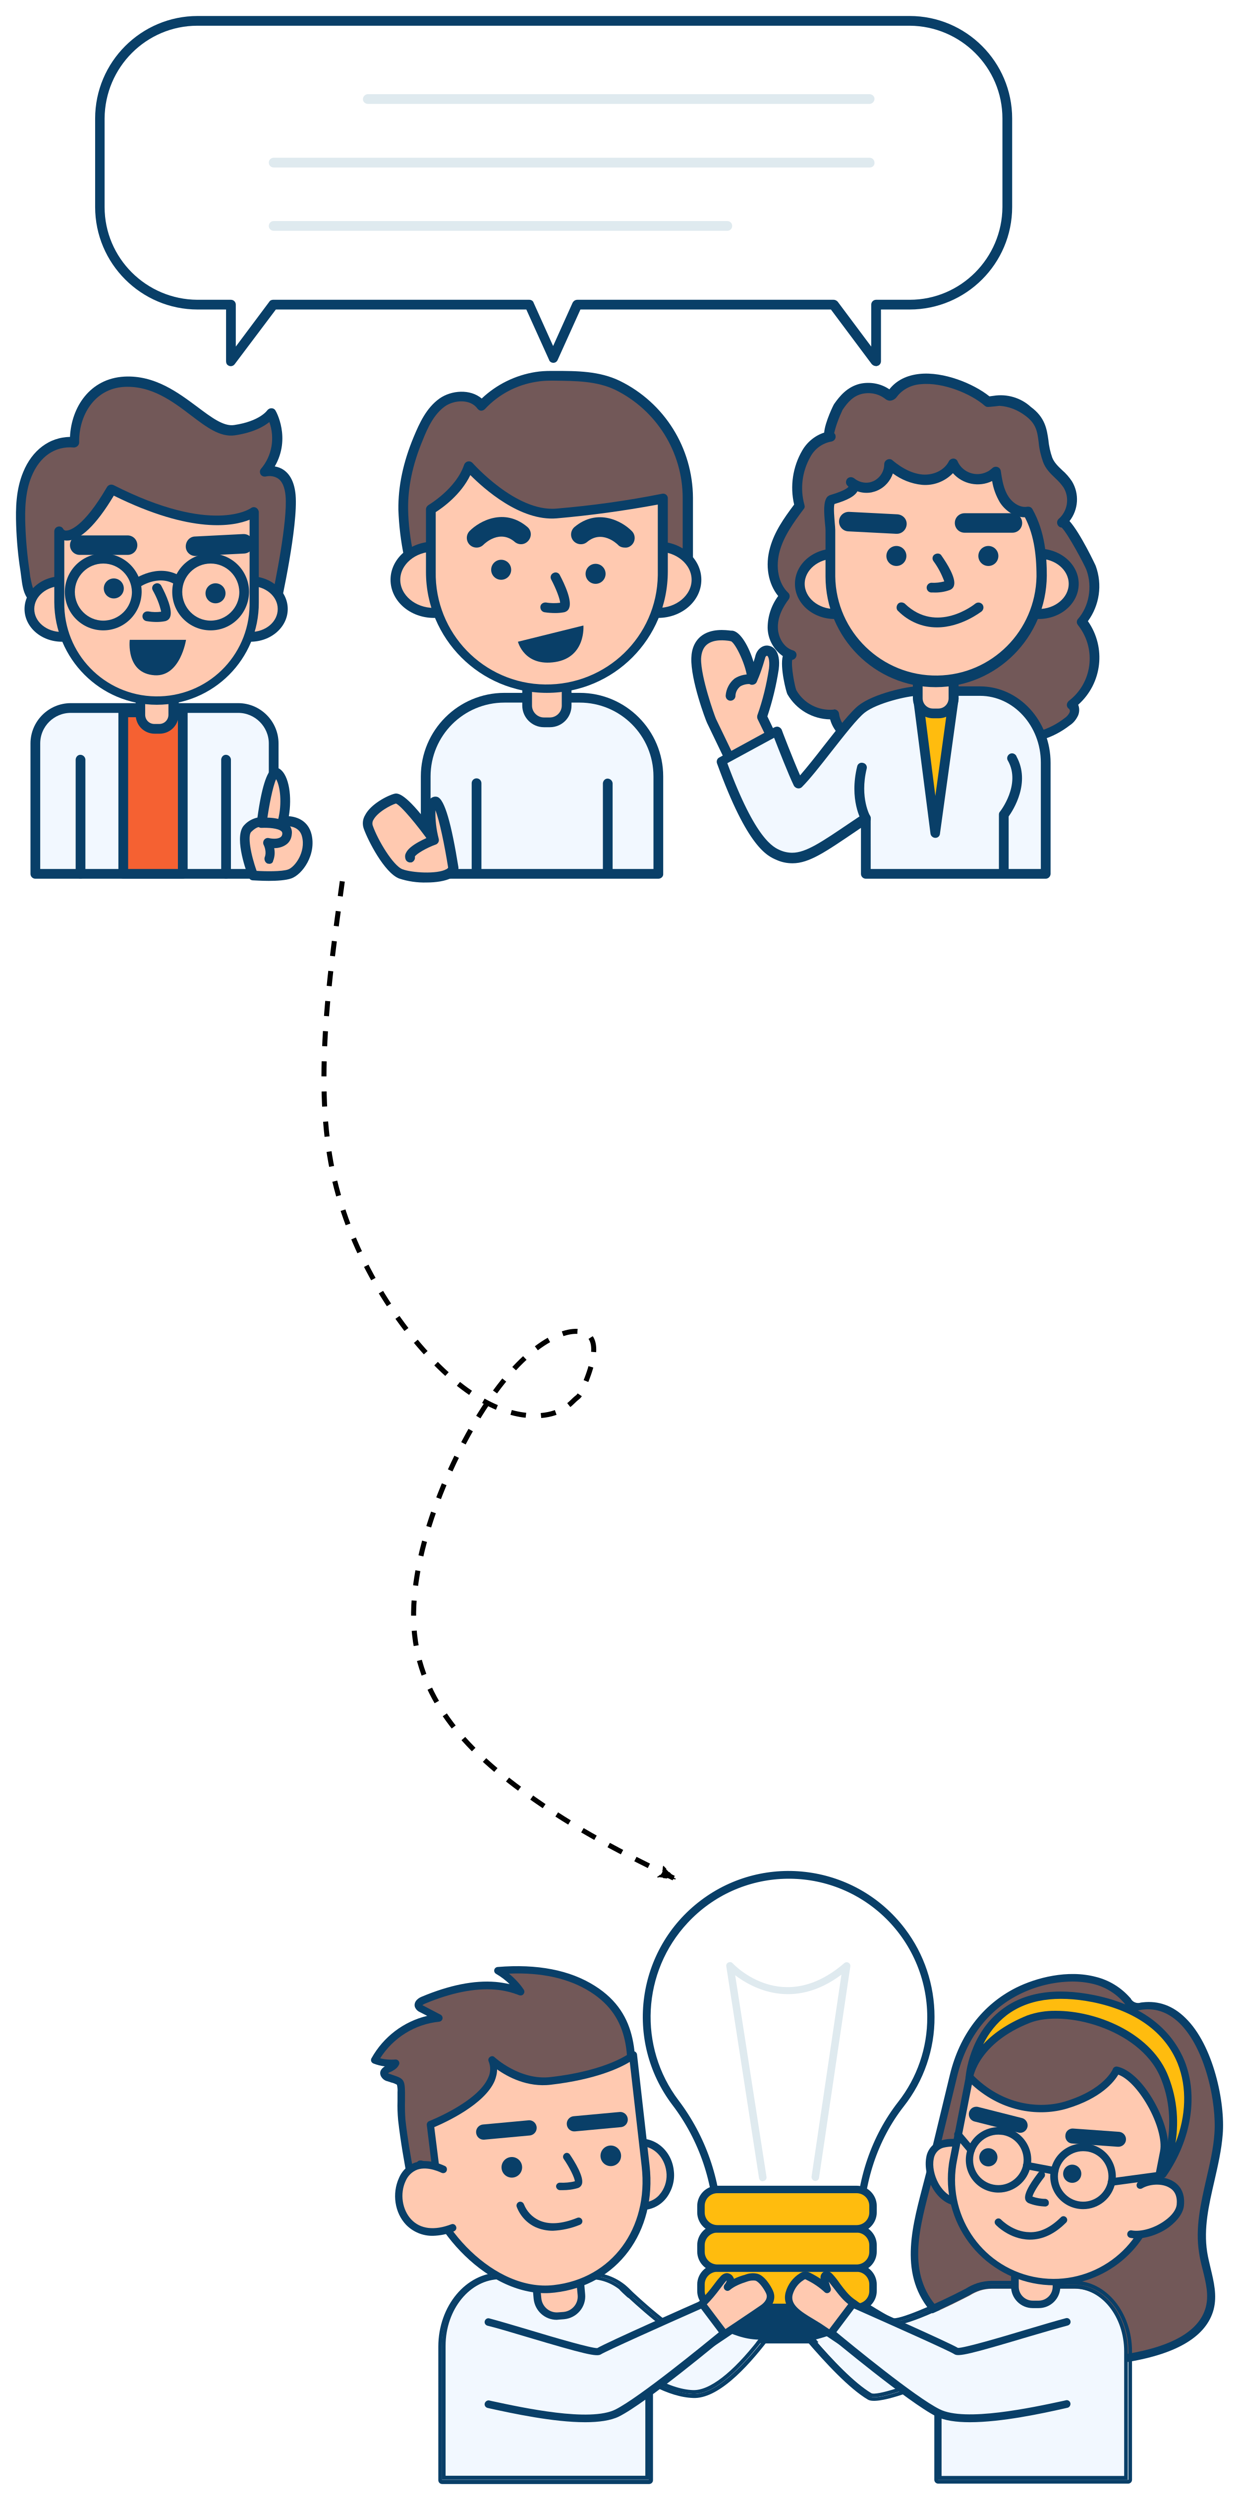 <?xml version="1.0" encoding="UTF-8" standalone="no"?>
<svg
   xmlns:dc="http://purl.org/dc/elements/1.1/"
   xmlns:cc="http://creativecommons.org/ns#"
   xmlns:rdf="http://www.w3.org/1999/02/22-rdf-syntax-ns#"
   xmlns:svg="http://www.w3.org/2000/svg"
   xmlns="http://www.w3.org/2000/svg"
   xmlns:sodipodi="http://sodipodi.sourceforge.net/DTD/sodipodi-0.dtd"
   xmlns:inkscape="http://www.inkscape.org/namespaces/inkscape"
   height="470.363"
   width="233.133"
   inkscape:version="1.0 (4035a4f, 2020-05-01)"
   sodipodi:docname="landing_team_presentation_2.svg"
   class="illustrations_image"
   imageName="Team Presentation 2"
   data-imageid="team-presentation-2-88"
   xml:space="preserve"
   viewBox="0 0 233.133 470.363"
   y="0px"
   x="0px"
   id="Layer_1"
   version="1.1"><defs
   id="defs1008"><marker
     inkscape:isstock="true"
     style="overflow:visible"
     id="Arrow2Lend"
     refX="0"
     refY="0"
     orient="auto"
     inkscape:stockid="Arrow2Lend"><path
       transform="matrix(-1.1,0,0,-1.1,-1.1,0)"
       d="M 8.719,4.034 -2.207,0.016 8.719,-4.002 c -1.745,2.372 -1.735,5.617 -6e-7,8.035 z"
       style="fill:#000000;fill-opacity:1;fill-rule:evenodd;stroke:#000000;stroke-width:0.625;stroke-linejoin:round;stroke-opacity:1"
       id="path1257" /></marker><marker
     inkscape:isstock="true"
     style="overflow:visible"
     id="Arrow1Lend"
     refX="0"
     refY="0"
     orient="auto"
     inkscape:stockid="Arrow1Lend"><path
       transform="matrix(-0.8,0,0,-0.8,-10,0)"
       style="fill-rule:evenodd;stroke:#000000;stroke-width:1pt"
       d="M 0,0 5,-5 -12.5,0 5,5 Z"
       id="path1239" /></marker><inkscape:path-effect
     only_selected="false"
     apply_with_weight="true"
     apply_no_weight="true"
     helper_size="0"
     steps="2"
     weight="33.333"
     lpeversion="1"
     is_visible="true"
     id="path-effect1234"
     effect="bspline" /></defs><sodipodi:namedview
   lock-margins="true"
   fit-margin-bottom="3"
   fit-margin-right="3"
   fit-margin-left="3"
   fit-margin-top="3"
   inkscape:current-layer="Layer_1"
   inkscape:window-maximized="1"
   inkscape:window-y="25"
   inkscape:window-x="0"
   inkscape:cy="286.79551"
   inkscape:cx="217.91069"
   inkscape:zoom="1.424"
   showgrid="false"
   id="namedview1006"
   inkscape:window-height="1387"
   inkscape:window-width="2560"
   inkscape:pageshadow="2"
   inkscape:pageopacity="0"
   guidetolerance="10"
   gridtolerance="10"
   objecttolerance="10"
   borderopacity="1"
   bordercolor="#666666"
   pagecolor="#ffffff" />
<style
   id="style833"
   type="text/css">
	.st0_team-presentation-2-88{fill:#725858;}
	.st1_team-presentation-2-88{fill:#093F68;}
	.st2_team-presentation-2-88{fill:#FFC9B0;}
	.st3_team-presentation-2-88{fill:#68E1FD;}
	.st4_team-presentation-2-88{fill:#FFBC0E;}
	.st5_team-presentation-2-88{fill:#FFFFFF;}
	.st6_team-presentation-2-88{fill:#DFEAEF;}
	.st7_team-presentation-2-88{fill:#F56132;}
</style>
<g
   transform="matrix(0.509,0,0,0.509,-22.005,-42.7)"
   id="character-3_team-presentation-2-88">
	<path
   id="path835"
   d="m 408.5,232.3 c 0.1,0.1 4,-0.4 4.3,-0.4 3.8,0.3 7.5,1.7 10.5,4 7.1,5.2 4.5,10.7 7.2,17.9 1.4,3.7 5.3,5.8 7.4,9.1 2.7,4.6 1.8,10.5 -2.2,14 1.6,-1.4 10.2,15.2 10.8,17 2.3,6.6 1.2,14.5 -3.5,19.7 7.4,9.3 5.9,22.9 -3.4,30.3 -0.1,0.1 -0.3,0.2 -0.4,0.3 1,0.9 1.4,2.3 0.8,3.5 -0.6,1.2 -1.4,2.2 -2.5,2.9 -2.9,2.2 -6.2,3.9 -9.6,5 -0.8,0.2 -1.5,0.5 -2.3,0.8 -0.9,0.4 -1.7,0.9 -2.6,1.4 -5.7,3.5 -12.2,5.6 -18.8,6.2 -10.1,0.9 -20.2,-1.8 -30.2,-3.1 -4.7,-0.6 -9.5,-1 -13.8,-2.8 -4.3,-1.8 -8.2,-5.5 -8.8,-10.2 -6.4,0.5 -12.5,-2.7 -15.6,-8.3 -0.5,-0.8 -3.6,-14.8 -0.1,-13.7 -4.1,-1.2 -6.8,-5.6 -6.9,-9.9 -0.1,-4.3 1.8,-8.4 4.4,-11.8 -4.5,-4.3 -5.3,-11.4 -3.6,-17.3 1.7,-5.9 5.4,-11.1 9.1,-16 -2.7,-8.7 0.7,-24 11.5,-25.7 -2.2,0.3 2.4,-10.3 2.9,-10.9 2.1,-3.1 4.5,-5.7 8.2,-6.6 3.5,-0.8 7.1,-0.1 10,2 0.2,0.2 0.5,0.4 0.8,0.4 0.5,0 0.9,-0.5 1.2,-0.9 8.1,-10.5 27.5,-3.5 35.2,3.1 z"
   class="st0_team-presentation-2-88" />
	<path
   id="path837"
   d="m 400.2,366.1 c -6.1,-0.2 -12.2,-0.8 -18.2,-2 -2.7,-0.5 -5.5,-0.9 -8.2,-1.3 -0.7,-0.1 -1.4,-0.2 -2.1,-0.3 -4,-0.5 -8.2,-1 -12.1,-2.7 -3.9,-1.7 -8.2,-5.1 -9.5,-10 -6.5,-0.1 -12.5,-3.6 -15.8,-9.3 -0.4,-0.7 -2.8,-9.8 -1.7,-14.1 -3.4,-2.4 -5.5,-6.2 -5.6,-10.4 0,-4.3 1.4,-8.4 3.9,-11.8 -3.7,-4.5 -4.9,-11.3 -3,-17.9 1.6,-5.8 5,-10.7 8.9,-15.9 -1.6,-6.8 -0.5,-14 3,-20 1.8,-3.1 4.7,-5.5 8.1,-6.6 0.3,-3.9 3.6,-10.6 3.7,-10.6 2.1,-3 4.8,-6.2 9.3,-7.4 3.8,-0.9 7.9,-0.2 11.1,2 2.6,-3.3 6.4,-5.2 11.2,-5.7 8.8,-0.9 19.8,3.5 25.8,8.3 l 1.5,-0.2 c 5,-0.8 10.1,0.7 13.8,4.1 5.3,3.9 5.9,8.2 6.5,12.3 0.2,2.2 0.7,4.4 1.4,6.4 0.7,1.8 2.1,3.2 3.7,4.7 1.4,1.2 2.6,2.6 3.6,4.1 2.8,4.6 2.4,10.5 -0.9,14.7 4,4.4 9.7,16.5 9.7,16.6 2.5,6.9 1.4,14.5 -2.9,20.4 6.8,9.7 5.3,23 -3.6,30.9 0.5,1.2 0.5,2.6 0,3.9 -0.7,1.5 -1.7,2.8 -3.1,3.7 -3.1,2.4 -6.5,4.2 -10.2,5.3 l -0.5,0.2 c -0.5,0.1 -1.1,0.3 -1.6,0.5 -0.7,0.3 -1.3,0.7 -1.9,1.1 l -0.4,0.2 c -6,3.6 -12.7,5.8 -19.6,6.4 -1.5,0.3 -2.9,0.4 -4.3,0.4 z m -48.6,-20 c 0.9,0 1.7,0.7 1.8,1.6 0.5,4.3 4.3,7.3 7.7,8.8 3.4,1.5 7.2,1.9 11.1,2.4 l 2.2,0.3 c 2.8,0.4 5.6,0.8 8.3,1.3 7.1,1.2 14.4,2.4 21.5,1.8 6.4,-0.6 12.6,-2.6 18.1,-5.9 l 0.4,-0.2 c 0.8,-0.5 1.6,-0.9 2.4,-1.3 0.7,-0.3 1.3,-0.5 2,-0.7 l 0.5,-0.1 c 3.3,-1 6.4,-2.6 9.1,-4.7 0.8,-0.5 1.5,-1.3 1.9,-2.1 0.2,-0.4 0.2,-1 -0.2,-1.4 -0.5,-0.3 -0.8,-0.9 -0.8,-1.4 0,-0.6 0.3,-1.1 0.7,-1.5 8.7,-6.6 10.3,-19 3.7,-27.7 -0.1,-0.1 -0.2,-0.2 -0.3,-0.4 -0.6,-0.7 -0.5,-1.7 0.1,-2.3 4,-4.6 5.3,-11.8 3.1,-17.9 -0.6,-1.8 -7,-13.7 -9.2,-15.8 -0.5,0 -1,-0.3 -1.3,-0.7 -0.6,-0.8 -0.5,-1.9 0.2,-2.5 0,0 0,0 0,0 v 0 c 3.3,-2.9 4.1,-7.8 1.8,-11.6 -0.9,-1.3 -1.9,-2.4 -3.1,-3.5 -1.8,-1.7 -3.6,-3.5 -4.5,-6 -0.8,-2.3 -1.4,-4.8 -1.6,-7.2 -0.5,-4 -0.9,-6.9 -5,-9.9 -2.8,-2.1 -6.1,-3.4 -9.5,-3.6 l -1.7,0.2 c -3,0.3 -3,0.3 -3.7,-0.2 v 0 c -5.1,-4.5 -15.6,-8.8 -23.6,-8 -3.4,0.2 -6.7,1.8 -8.8,4.5 -0.6,0.9 -1.5,1.5 -2.6,1.6 h -0.1 c -0.7,0 -1.3,-0.3 -1.9,-0.8 -2.4,-1.8 -5.5,-2.4 -8.5,-1.7 -3.1,0.8 -5.1,2.9 -7.1,5.9 -1.3,2.8 -2.4,5.6 -3.1,8.6 0.3,0.3 0.5,0.6 0.5,1 0.2,1 -0.5,1.9 -1.5,2.1 0,0 0,0 0,0 v 0 c -3.3,0.6 -6.1,2.6 -7.7,5.5 -3.1,5.4 -4,11.8 -2.3,17.9 0.2,0.6 0.1,1.2 -0.3,1.6 -3.9,5.2 -7.3,10 -8.8,15.4 -1.7,6 -0.5,12.1 3.1,15.5 0.7,0.6 0.7,1.7 0.2,2.4 -1.9,2.5 -4.2,6.4 -4,10.7 0.1,3.3 2.1,7.2 5.6,8.2 v 0 c 1,0.3 1.5,1.3 1.2,2.2 -0.2,0.7 -0.8,1.2 -1.5,1.3 -0.5,2.3 0.9,9.7 1.5,11.2 2.8,4.9 8.2,7.7 13.8,7.2 z m -16.3,-18.5 z"
   class="st1_team-presentation-2-88" />
	<path
   id="path839"
   d="m 331.7,362.9 c -5.3,2.5 -10.4,5.2 -15.6,8 l -9.9,-20.6 c -0.6,-1.3 -5.9,-15.7 -5.6,-23.2 0.4,-10.9 11.8,-8.4 13,-8.3 2.9,0.2 7.5,11 7.7,16.1 0,0 1.2,-2.1 2.9,-8.3 1,-3.7 6,-3.8 5.1,4.4 -0.9,6 -2.4,12 -4.4,17.7 l 3.1,6.4 z"
   class="st2_team-presentation-2-88" />
	<path
   id="path841"
   d="m 316.2,372.7 c -0.2,0 -0.4,0 -0.6,-0.1 -0.5,-0.2 -0.9,-0.5 -1.1,-0.9 -7.7,-16.1 -9.5,-19.7 -9.9,-20.6 v 0 c -0.5,-1 -6.1,-15.9 -5.8,-24 0.1,-3.5 1.3,-6.1 3.4,-7.9 3.8,-3.2 9.4,-2.4 11.2,-2.2 h 0.4 c 3.2,0.2 6.4,6.2 8,11.6 0.2,-0.7 0.5,-1.5 0.7,-2.4 0.7,-2.5 2.9,-4.1 5,-3.6 1.1,0.2 4.5,1.5 3.6,8.7 -0.9,5.9 -2.3,11.7 -4.2,17.4 l 6.4,13.4 c 0.2,0.4 0.2,0.9 0.1,1.4 -0.2,0.4 -0.5,0.8 -1,1 -5,2.3 -9.9,5 -14.6,7.5 l -0.8,0.5 c -0.2,0.1 -0.5,0.2 -0.8,0.2 z m -8.3,-23.1 9.1,18.9 c 4,-2.2 8.1,-4.4 12.3,-6.4 l -6,-12.4 c -0.2,-0.4 -0.2,-0.9 -0.1,-1.4 2,-5.6 3.4,-11.4 4.3,-17.3 0.4,-3.4 -0.4,-4.7 -0.7,-4.7 -0.3,0 -0.6,0.2 -0.8,1.1 -1.8,6.2 -3,8.4 -3.1,8.7 -0.4,0.7 -1.2,1 -2,0.9 -0.8,-0.2 -1.3,-0.9 -1.4,-1.7 -0.1,-4.9 -4.4,-13.8 -6.1,-14.4 -0.2,0 -0.3,0 -0.5,-0.1 -1.5,-0.2 -5.8,-0.8 -8.4,1.4 -1.3,1.1 -2,2.9 -2.1,5.2 -0.1,6.8 4.9,20.8 5.5,22.2 z"
   class="st1_team-presentation-2-88" />
	<path
   id="path843"
   d="m 313.3,342.9 h -0.2 c -1,-0.1 -1.7,-1 -1.6,-2 0.2,-2.4 1.4,-4.7 3.3,-6.2 2,-1.3 4.5,-1.8 6.9,-1.4 1,0.2 1.6,1.1 1.4,2.1 -0.2,1 -1.1,1.6 -2.1,1.4 -1.4,-0.2 -2.9,0.1 -4.1,0.8 -1.1,0.9 -1.8,2.2 -1.8,3.7 -0.1,0.9 -0.9,1.6 -1.8,1.6 z"
   class="st1_team-presentation-2-88" />
	<path
   id="path845"
   style="fill:#f2f8ff"
   d="m 330.4,354.2 c 0,0 5.5,14.3 8,19.5 6.4,-6.5 18.3,-23.7 23.4,-27.7 5.1,-4 17.1,-6.6 20.5,-6.6 h 23.2 c 13.4,0 24.3,11.9 24.3,26.5 V 407 h -66.5 v -20.4 c -14.2,9.6 -20.8,14.7 -27.2,14.7 -1.8,0 -3.5,-0.4 -5.1,-1.1 -3,-1.3 -10,-4.2 -21.1,-34.7 z"
   class="st3_team-presentation-2-88 targetColor" />
	<path
   id="path847"
   d="m 429.8,408.7 h -66.5 c -1,0 -1.8,-0.8 -1.8,-1.8 v -17 c -0.7,0.5 -1.3,0.9 -1.9,1.3 -11.1,7.5 -17.2,11.8 -23.4,11.8 -2,0 -4,-0.4 -5.8,-1.2 -3.5,-1.5 -10.8,-4.5 -22.1,-35.7 -0.3,-0.8 0,-1.8 0.8,-2.2 l 20.5,-11.2 c 0.5,-0.2 1,-0.3 1.5,-0.1 0.5,0.2 0.9,0.6 1.1,1 0,0.1 4.1,10.8 6.8,16.9 2.5,-2.9 5.7,-6.9 8.7,-10.8 5.2,-6.6 10,-12.8 13,-15.1 5.5,-4.3 17.9,-7 21.6,-7 h 23.2 c 14.4,0 26.1,12.7 26.1,28.3 V 407 c -0.1,1 -0.9,1.7 -1.8,1.7 z m -64.7,-3.6 H 428 v -39.3 c 0,-13.6 -10.1,-24.7 -22.5,-24.7 h -23.2 c -3.4,0 -14.8,2.6 -19.4,6.2 -2.7,2.1 -7.6,8.4 -12.4,14.5 -3.9,5 -7.9,10.1 -10.8,13 -0.7,0.7 -1.8,0.7 -2.6,0 -0.1,-0.1 -0.3,-0.3 -0.4,-0.5 -2,-4.1 -5.7,-13.6 -7.3,-17.7 l -17.3,9.4 c 10.5,28.4 17.1,31.1 19.6,32.2 1.4,0.6 2.9,0.9 4.4,0.9 5.1,0 10.9,-4 21.4,-11.1 1.5,-1 3.1,-2.1 4.8,-3.2 0.8,-0.6 2,-0.3 2.5,0.5 0.2,0.3 0.3,0.6 0.3,1 z"
   class="st1_team-presentation-2-88" />
	<polyline
   id="polyline849"
   points="395.8,342 389,391.8 382.5,342 	"
   class="st4_team-presentation-2-88" />
	<path
   id="path851"
   d="m 389,393.6 v 0 c -0.9,0 -1.7,-0.7 -1.8,-1.6 l -6.4,-49.9 c -0.1,-1 0.6,-1.9 1.6,-2 1,-0.1 1.9,0.6 2,1.6 l 4.6,36.4 5,-36.4 c 0.2,-1 1.1,-1.6 2.1,-1.4 0.9,0.2 1.5,1 1.5,1.9 l -6.9,49.9 c -0.1,0.9 -0.8,1.5 -1.7,1.5 z"
   class="st1_team-presentation-2-88" />
	<path
   id="path853"
   d="m 392.7,347.6 h -7.1 c -1.7,0 -3.1,-1.4 -3.1,-3.1 v -10.2 0 h 13.3 v 0 10.2 c 0,1.7 -1.4,3.1 -3.1,3.1 z"
   class="st2_team-presentation-2-88" />
	<path
   id="path855"
   d="m 390.2,349.4 h -2 c -4.1,0 -7.5,-3.3 -7.5,-7.5 v -7.7 c 0,-1 0.8,-1.8 1.8,-1.8 h 13.3 c 1,0 1.8,0.8 1.8,1.8 v 7.7 c 0,4.2 -3.3,7.5 -7.4,7.5 z m -5.9,-13.3 v 5.9 c 0,2.1 1.7,3.8 3.8,3.8 h 2 c 2.1,0 3.8,-1.7 3.8,-3.8 v -5.9 z"
   class="st1_team-presentation-2-88" />
	<ellipse
   id="ellipse857"
   ry="11.1"
   rx="12.9"
   cy="299.7"
   cx="427.2"
   class="st2_team-presentation-2-88" />
	<path
   id="path859"
   d="m 427.2,312.7 c -8.1,0 -14.7,-5.8 -14.7,-13 0,-7.2 6.6,-13 14.7,-13 8.1,0 14.8,5.8 14.8,13 0,7.2 -6.6,13 -14.8,13 z m 0,-22.3 c -6.1,0 -11.1,4.2 -11.1,9.3 0,5.1 5,9.3 11.1,9.3 6.1,0 11.1,-4.2 11.1,-9.3 0,-5.1 -4.9,-9.3 -11.1,-9.3 z"
   class="st1_team-presentation-2-88" />
	<ellipse
   id="ellipse861"
   ry="11.1"
   rx="12.9"
   cy="299.7"
   cx="351.8"
   class="st2_team-presentation-2-88" />
	<path
   id="path863"
   d="m 351.8,312.7 c -8.1,0 -14.7,-5.8 -14.7,-13 0,-7.2 6.6,-13 14.7,-13 8.1,0 14.7,5.8 14.7,13 0,7.2 -6.5,13 -14.7,13 z m 0,-22.3 c -6.1,0 -11.1,4.2 -11.1,9.3 0,5.1 5,9.3 11.1,9.3 6.1,0 11.2,-4.2 11.2,-9.3 0,-5.1 -5,-9.3 -11.2,-9.3 z"
   class="st1_team-presentation-2-88" />
	<path
   id="path865"
   d="m 365,264.1 c 0.7,-0.1 1.4,-0.3 2,-0.6 3,-1.5 4.9,-4.5 4.9,-7.9 3.5,3 7.6,5.4 12.2,5.7 4.6,0.3 9.5,-1.8 11.4,-5.9 2.2,6 11.4,7.8 15.7,3.1 0.5,3.5 1.1,7.1 3,10.1 1.9,3 5.4,5.2 8.9,4.6 4.1,7.4 5.1,15.6 5.1,23.8 0,21.5 -17.5,39 -39,39 -21.5,0 -39,-17.5 -39,-39 v -17.2 c 0,-2.3 -1.2,-9.2 0.2,-11.1 0.1,-0.1 11.7,-2.8 7.4,-6.6 2,1.7 4.7,2.4 7.2,2 z"
   class="st2_team-presentation-2-88" />
	<path
   id="path867"
   d="m 389.2,337.9 c -22.5,0 -40.8,-18.3 -40.8,-40.9 v -17.2 c 0,-0.6 -0.1,-1.4 -0.2,-2.4 -0.4,-4.4 -0.6,-8 0.8,-9.8 0.4,-0.4 0.9,-0.7 1.4,-0.8 5.4,-1.6 6.4,-2.8 6.5,-3 0,0 -0.1,-0.1 -0.3,-0.3 v 0 c -0.8,-0.7 -0.8,-1.8 -0.2,-2.6 0.7,-0.8 1.8,-0.8 2.6,-0.2 v 0 c 1.6,1.3 3.7,1.9 5.7,1.5 v 0 c 0.5,-0.1 1,-0.3 1.5,-0.5 2.4,-1.2 3.9,-3.6 3.9,-6.2 0,-1 0.8,-1.8 1.8,-1.9 0.5,0 0.9,0.1 1.2,0.4 3.8,3.2 7.6,5 11.2,5.3 4.2,0.3 8.1,-1.7 9.7,-4.9 0.3,-0.6 1,-1 1.7,-1 0.7,0 1.4,0.5 1.6,1.2 1.9,4 6.8,5.7 10.8,3.7 0.7,-0.3 1.3,-0.8 1.9,-1.3 0.5,-0.5 1.2,-0.7 1.9,-0.5 0.7,0.2 1.2,0.8 1.3,1.5 0.5,3.5 1.1,6.8 2.8,9.4 1.4,2.2 4.2,4.3 7,3.8 0.8,-0.1 1.5,0.2 1.9,0.9 4.7,8.4 5.3,17.6 5.3,24.6 -0.2,22.8 -18.5,41.1 -41,41.2 z m -37.5,-67.7 c -0.4,1.5 0,5.3 0.1,6.8 0.1,1.1 0.2,2.1 0.2,2.8 V 297 c 0.3,20.5 17.3,36.9 37.8,36.6 20.1,-0.3 36.2,-16.5 36.6,-36.6 0,-9.3 -1.3,-16.1 -4.3,-21.9 H 422 c -3.9,0 -7.4,-2.7 -9.2,-5.6 -1.4,-2.4 -2.4,-5.1 -2.8,-7.8 -4.9,2.4 -10.9,1.2 -14.5,-2.9 -3,3.1 -7.2,4.7 -11.5,4.3 -3.9,-0.4 -7.6,-1.9 -10.7,-4.2 -0.9,2.7 -2.9,5 -5.5,6.2 -0.8,0.4 -1.6,0.6 -2.4,0.8 v 0 c -1.7,0.3 -3.5,0.2 -5.2,-0.4 -1,1.8 -3.7,3.3 -8.5,4.7 z m 13.4,-6.1 z"
   class="st1_team-presentation-2-88" />
	<circle
   id="circle869"
   r="3.7"
   cy="289.4"
   cx="408.6"
   class="st1_team-presentation-2-88" />
	<circle
   id="circle871"
   r="3.7"
   cy="289.4"
   cx="374.6"
   class="st1_team-presentation-2-88" />
	<path
   id="path873"
   d="m 388.2,302.9 c -0.5,0 -0.7,0 -0.8,0 -1,-0.1 -1.7,-1 -1.6,-2 0.1,-0.9 0.9,-1.6 1.8,-1.6 1.6,0.1 3.2,-0.1 4.7,-0.5 -1,-2.7 -2.3,-5.2 -4,-7.5 -0.6,-0.8 -0.4,-2 0.5,-2.5 0.9,-0.5 2,-0.4 2.5,0.5 2.1,3 5.4,8.3 4.6,11 -0.2,0.8 -0.8,1.4 -1.6,1.7 -1.9,0.7 -4,1 -6.1,0.9 z"
   class="st1_team-presentation-2-88" />
	<path
   id="path875"
   d="m 399.8,280.8 c -2,0 -3.6,-1.6 -3.6,-3.6 0,-2 1.6,-3.6 3.6,-3.6 h 17.7 v 0 c 2,0 3.6,1.6 3.6,3.6 0,2 -1.6,3.6 -3.6,3.6 z"
   class="st1_team-presentation-2-88" />
	<path
   id="path877"
   d="m 374.6,281.2 h -0.2 l -17.6,-0.9 c -2,-0.1 -3.5,-1.8 -3.4,-3.8 0.1,-2 1.8,-3.5 3.8,-3.4 l 17.7,0.9 c 2,0.1 3.6,1.7 3.5,3.7 -0.1,2 -1.8,3.6 -3.8,3.5 z"
   class="st1_team-presentation-2-88" />
	<path
   id="path879"
   style="fill:#f2f8ff"
   d="m 363.3,386.5 c 0,0 -4.3,-7.1 -1.5,-18.9"
   class="st3_team-presentation-2-88 targetColor" />
	<path
   id="path881"
   d="m 363.3,388.3 c -0.6,0 -1.2,-0.3 -1.5,-0.9 -0.2,-0.3 -4.7,-7.9 -1.7,-20.2 0.2,-1 1.2,-1.6 2.2,-1.3 1,0.2 1.6,1.2 1.3,2.2 0,0 0,0 0,0 -2.6,10.8 1.3,17.4 1.3,17.5 0.5,0.9 0.2,2 -0.6,2.5 -0.4,0.1 -0.7,0.2 -1,0.2 z"
   class="st1_team-presentation-2-88" />
	<path
   id="path883"
   d="m 414.3,407.7 c -1,0 -1.8,-0.8 -1.8,-1.8 V 385 c 0,-0.4 0.1,-0.8 0.4,-1.1 0.1,-0.1 7.8,-10 3,-18.7 -0.6,-0.8 -0.4,-1.9 0.4,-2.5 0.8,-0.6 1.9,-0.4 2.5,0.4 0.1,0.1 0.2,0.3 0.2,0.4 5.3,9.7 -1.2,19.8 -2.9,22.2 v 20.4 c 0,0.8 -0.8,1.6 -1.8,1.6 z"
   class="st1_team-presentation-2-88" />
	<path
   id="path885"
   d="m 389.6,315.8 c -5.4,0 -10.5,-2.2 -14.3,-6 -0.8,-0.6 -0.8,-1.8 -0.2,-2.6 0.6,-0.8 1.8,-0.8 2.6,-0.2 0.1,0 0.1,0.1 0.1,0.1 11.7,11.2 25.4,0.4 26,-0.1 0.8,-0.6 1.9,-0.5 2.6,0.3 0.6,0.8 0.5,1.9 -0.3,2.6 -0.2,0.1 -7.5,5.9 -16.5,5.9 z"
   class="st1_team-presentation-2-88" />
</g>
<g
   transform="matrix(0.509,0,0,0.509,-22.005,-42.7)"
   id="character-2_team-presentation-2-88">
	<path
   id="path888"
   style="fill:#f2f8ff"
   d="m 286.6,406.9 v -36 c 0,-16.1 -13,-29.1 -29.1,-29.1 h -27.8 c -16.1,0 -29.1,13 -29.1,29.1 0,0 0,0 0,0 v 36 z"
   class="st3_team-presentation-2-88 targetColor" />
	<path
   id="path890"
   d="m 286.6,408.7 h -86 c -1,0 -1.8,-0.8 -1.8,-1.8 0,0 0,0 0,0 v -36 c 0,-17.1 13.9,-30.9 30.9,-30.9 h 27.8 c 17.1,0 30.9,13.9 30.9,30.9 v 36 c 0.1,1 -0.8,1.8 -1.8,1.8 0,0 0,0 0,0 z m -84.2,-3.6 h 82.4 v -34.2 c 0,-15.1 -12.2,-27.3 -27.3,-27.3 h -27.8 c -15.1,0 -27.3,12.2 -27.3,27.3 z"
   class="st1_team-presentation-2-88" />
	<path
   id="path892"
   d="m 241.4,223.3 c 1.8,-0.3 3.6,-0.4 5.4,-0.4 8.4,0 17,-0.2 24.7,3.5 15.8,7.8 25.9,23.9 26,41.6 v 34.5 H 194.9 c -0.6,-2 0.3,-4.4 0.4,-6.4 -0.1,-2.3 -0.4,-4.5 -1,-6.7 -1.2,-5.6 -1.9,-11.3 -2,-17.1 -0.1,-9.2 2.1,-17.9 5.5,-26.3 2,-5 4.5,-10.1 8.9,-13.3 4.4,-3.2 11.4,-3.2 14.5,1.2 5.3,-5.7 12.4,-9.4 20.2,-10.6 z"
   class="st0_team-presentation-2-88" />
	<path
   id="path894"
   d="m 297.4,304.2 c -103,0 -103,0 -103.4,-0.2 -0.5,-0.2 -0.8,-0.6 -0.9,-1.1 -0.3,-1.7 -0.3,-3.4 0.1,-5 0.1,-0.7 0.2,-1.3 0.3,-2 0,-1.6 -0.2,-3.2 -0.6,-4.7 -0.1,-0.5 -0.2,-1 -0.3,-1.5 -1.2,-5.7 -1.9,-11.6 -2.1,-17.4 -0.1,-8.6 1.7,-17.4 5.7,-27 2.1,-5 4.6,-10.6 9.5,-14.1 4.4,-3.1 11.4,-3.6 15.6,0 5.5,-5.2 12.4,-8.6 19.9,-9.8 v 0 c 1.9,-0.3 3.8,-0.4 5.7,-0.4 h 1.5 c 8,0 16.4,0 24,3.7 16.5,8.1 26.9,24.8 27,43.2 v 34.5 c -0.1,1 -0.9,1.8 -2,1.8 0.1,0 0.1,0 0,0 z m -100.9,-3.6 h 99.1 V 268 c 0,-17 -9.7,-32.5 -24.9,-40 -6.9,-3.3 -14.7,-3.3 -22.4,-3.4 h -1.5 c -1.7,0 -3.5,0.1 -5.2,0.4 -7.3,1.1 -14.1,4.7 -19.1,10.1 -0.4,0.4 -0.9,0.6 -1.4,0.6 -0.5,0 -1,-0.3 -1.4,-0.8 -2.5,-3.5 -8.4,-3.3 -12,-0.8 -4,2.9 -6.3,7.7 -8.2,12.5 -3.8,9.1 -5.5,17.5 -5.4,25.5 0.1,5.6 0.8,11.2 2,16.7 0.1,0.5 0.2,1 0.3,1.4 0.5,1.8 0.7,3.8 0.7,5.7 -0.1,0.8 -0.2,1.6 -0.3,2.4 -0.1,0.9 -0.2,1.6 -0.3,2.3 z"
   class="st1_team-presentation-2-88" />
	<path
   id="path896"
   d="m 238.1,336.3 h 14.6 v 0 11.2 c 0,1.9 -1.5,3.4 -3.4,3.4 h -7.8 c -1.9,0 -3.4,-1.5 -3.4,-3.4 z"
   class="st2_team-presentation-2-88" />
	<path
   id="path898"
   d="m 246.5,352.7 h -2.2 c -4.4,0 -8,-3.6 -8,-8 v -8.4 c 0,-1 0.8,-1.8 1.8,-1.8 h 14.6 c 1,0 1.8,0.8 1.8,1.8 v 8.4 c 0,4.4 -3.5,8 -8,8 0,0 0,0 0,0 z m -6.6,-14.6 v 6.6 c 0,2.4 2,4.4 4.4,4.4 h 2.2 c 2.4,0 4.4,-2 4.4,-4.4 v -6.6 z"
   class="st1_team-presentation-2-88" />
	<ellipse
   id="ellipse900"
   ry="12.2"
   rx="14.2"
   cy="298.2"
   cx="203.6"
   class="st2_team-presentation-2-88" />
	<path
   id="path902"
   d="m 203.6,312.3 c -8.8,0 -16,-6.3 -16,-14.1 0,-7.8 7.2,-14.1 16,-14.1 8.8,0 16,6.3 16,14.1 0,7.8 -7.2,14.1 -16,14.1 z m 0,-24.5 c -6.8,0 -12.4,4.7 -12.4,10.4 0,5.7 5.6,10.4 12.4,10.4 6.8,0 12.4,-4.6 12.4,-10.4 0,-5.8 -5.6,-10.4 -12.4,-10.4 z"
   class="st1_team-presentation-2-88" />
	<ellipse
   id="ellipse904"
   ry="12.2"
   rx="14.2"
   cy="298.2"
   cx="286.5"
   class="st2_team-presentation-2-88" />
	<path
   id="path906"
   d="m 286.5,312.3 c -8.8,0 -16,-6.3 -16,-14.1 0,-7.8 7.2,-14.1 16,-14.1 8.8,0 16,6.3 16,14.1 0,7.8 -7.2,14.1 -16,14.1 z m 0,-24.5 c -6.8,0 -12.4,4.7 -12.4,10.4 0,5.7 5.6,10.4 12.4,10.4 6.8,0 12.4,-4.7 12.4,-10.4 0,-5.7 -5.6,-10.4 -12.4,-10.4 z"
   class="st1_team-presentation-2-88" />
	<path
   id="path908"
   d="m 245.4,338.2 v 0 c -23.7,0 -42.9,-19.2 -42.9,-42.9 v 0 -23.1 c 0,0 10.8,-6.2 14,-15.9 0,0 16.5,18.7 32.4,17.5 13.2,-1.1 26.4,-3 39.4,-5.5 v 27 c 0,23.7 -19.2,42.9 -42.9,42.9 z"
   class="st2_team-presentation-2-88" />
	<path
   id="path910"
   d="m 245.4,340 c -24.7,0 -44.7,-20 -44.7,-44.7 v -23.1 c 0,-0.6 0.3,-1.2 0.9,-1.6 0.1,-0.1 10.2,-6 13.2,-14.9 0.3,-0.9 1.3,-1.5 2.3,-1.2 0.3,0.1 0.6,0.3 0.8,0.5 0.2,0.2 16,18.1 30.9,16.9 13.1,-1.1 26.2,-2.9 39.2,-5.5 1,-0.2 1.9,0.4 2.1,1.4 0,0.1 0,0.2 0,0.3 v 27 c 0,24.9 -20,44.9 -44.7,44.9 z m -41.1,-66.8 v 22 c -0.4,22.7 17.7,41.4 40.4,41.7 22.7,0.3 41.4,-17.7 41.7,-40.4 0,-0.4 0,-0.9 0,-1.3 v -24.8 c -12.4,2.3 -24.9,4 -37.4,5.1 -13.5,1.1 -26.9,-11 -31.9,-16 -3.5,7.3 -10.3,12.1 -12.8,13.7 z"
   class="st1_team-presentation-2-88" />
	<path
   id="path912"
   d="m 248.5,310.5 c -1.3,0 -2.7,-0.1 -4,-0.3 -1,-0.2 -1.6,-1.1 -1.5,-2.1 0.1,-1 1.1,-1.6 2.1,-1.5 1.7,0.3 3.5,0.3 5.2,0.1 -0.1,-1.5 -1.5,-5.2 -3.3,-8.6 -0.5,-0.9 -0.1,-2 0.8,-2.4 0.9,-0.5 2,-0.1 2.4,0.8 1.8,3.4 4.6,9.5 3.4,12.2 -0.3,0.8 -1,1.3 -1.8,1.5 -1.1,0.2 -2.2,0.3 -3.3,0.3 z"
   class="st1_team-presentation-2-88" />
	<path
   id="path914"
   d="m 258.9,315.1 -24.2,6 c 0,0 2.3,9.3 13.8,7.5 11.4,-1.8 10.4,-13.5 10.4,-13.5 z"
   class="st1_team-presentation-2-88" />
	<path
   id="path916"
   d="m 219.4,407.7 c -1,0 -1.8,-0.8 -1.8,-1.8 v -32.5 c 0,-1 0.8,-1.8 1.8,-1.8 1,0 1.8,0.8 1.8,1.8 v 32.5 c 0,1 -0.8,1.8 -1.8,1.8 z"
   class="st1_team-presentation-2-88" />
	<path
   id="path918"
   d="m 267.9,407.7 c -1,0 -1.8,-0.8 -1.8,-1.8 0,0 0,0 0,0 v -32.5 c 0.1,-1 0.9,-1.8 1.9,-1.7 0.9,0.1 1.6,0.8 1.7,1.7 v 32.5 c 0,1 -0.8,1.8 -1.8,1.8 z"
   class="st1_team-presentation-2-88" />
	<circle
   id="circle920"
   r="3.7"
   cy="296"
   cx="263.4"
   class="st1_team-presentation-2-88" />
	<circle
   id="circle922"
   r="3.7"
   cy="294.5"
   cx="228.5"
   class="st1_team-presentation-2-88" />
	<path
   id="path924"
   d="m 219.4,286.3 c -2,0 -3.6,-1.6 -3.6,-3.6 0,-1 0.4,-1.9 1.1,-2.6 3.6,-3.6 12.7,-8.6 21.2,-1.5 1.6,1.3 1.8,3.5 0.5,5.1 -1.3,1.6 -3.5,1.8 -5.1,0.5 0,0 -0.1,-0.1 -0.1,-0.1 -5.4,-4.5 -10.8,0.5 -11.4,1.1 -0.8,0.8 -1.7,1.1 -2.6,1.1 z"
   class="st1_team-presentation-2-88" />
	<path
   id="path926"
   d="m 274.2,286.3 c -0.9,0 -1.9,-0.3 -2.5,-1 -0.6,-0.6 -6,-5.6 -11.4,-1.1 -1.5,1.3 -3.8,1.1 -5.1,-0.4 -1.3,-1.5 -1.1,-3.8 0.4,-5.1 8.5,-7.1 17.6,-2.2 21.2,1.5 1.4,1.4 1.4,3.7 0,5.1 -0.7,0.7 -1.6,1.1 -2.6,1 z"
   class="st1_team-presentation-2-88" />
	<path
   id="path928"
   d="m 210.7,404.9 c 0,0 -4.2,-26.8 -7.1,-24.5 -2.9,2.3 0,14 0,14 0,0 -11.3,-16.1 -14.2,-15.3 -2.9,0.8 -11.8,5.5 -10,10.5 1.8,5 7.6,15.5 12,17.3 4.4,1.8 18.5,2.5 19.3,-2 z"
   class="st2_team-presentation-2-88" />
	<path
   id="path930"
   d="m 201,410.1 c -3.5,0.1 -7,-0.4 -10.3,-1.5 -5.4,-2.2 -11.4,-13.9 -13,-18.4 -0.6,-1.7 -0.4,-3.5 0.5,-5 2.1,-4.1 8.2,-7.2 10.8,-7.9 0.9,-0.2 3.3,-0.9 11.6,9.8 -0.3,-3.4 0.1,-6.8 2,-8.2 0.7,-0.5 1.6,-0.7 2.4,-0.4 2.6,1 5.1,9.8 7.7,26 0,0.2 0,0.4 0,0.6 -0.3,1.4 -1.2,2.7 -2.5,3.3 -2.4,1.2 -5.8,1.7 -9.2,1.7 z m -11.4,-29.2 c -2,0.6 -6.8,3.2 -8.3,6 -0.4,0.6 -0.5,1.4 -0.3,2.1 1.9,5.5 7.6,14.9 11,16.2 3.4,1.3 12.8,1.9 16.2,0 0.3,-0.1 0.5,-0.3 0.7,-0.6 -1.3,-8.2 -3.2,-17.4 -4.7,-21.2 -0.1,3.5 0.3,7 1.2,10.5 0.3,1 -0.3,2 -1.3,2.2 -0.7,0.2 -1.5,-0.1 -2,-0.7 -4.6,-6.5 -10.6,-13.7 -12.5,-14.5 z"
   class="st1_team-presentation-2-88" />
	<path
   id="path932"
   d="m 194.9,402.7 c -0.7,0 -1.4,-0.4 -1.7,-1.1 -0.3,-0.8 -0.3,-1.7 0.1,-2.4 1.3,-3 7.7,-5.6 9.6,-6.4 0.9,-0.4 2,0.1 2.3,1 0.4,0.9 -0.1,2 -1,2.3 -3.5,1.3 -7,3.4 -7.6,4.4 0.2,1 -0.4,1.9 -1.3,2.2 -0.1,-0.1 -0.3,0 -0.4,0 z"
   class="st1_team-presentation-2-88" />
</g>
<g
   transform="matrix(0.509,0,0,0.509,-22.005,-42.7)"
   id="speech-bubble_team-presentation-2-88">
	<path
   id="path935"
   d="M 379.4,91.7 H 116.2 c -19.9,0 -36.1,16.2 -36.1,36.1 v 0 32.7 c 0,19.9 16.2,36.1 36.1,36.1 v 0 h 12.4 v 20.9 l 15.6,-20.9 h 94.7 l 8.9,19.6 8.9,-19.6 h 94.7 l 15.6,20.9 v -20.9 h 12.4 c 19.9,0 36.1,-16.2 36.1,-36.1 v 0 -32.7 c 0,-19.9 -16.2,-36.1 -36.1,-36.1 0,0 0,0 0,0 z"
   class="st5_team-presentation-2-88" />
	<path
   id="path937"
   d="m 367,219.2 c -0.6,0 -1.1,-0.3 -1.5,-0.7 l -15.1,-20.2 h -92.6 l -8.4,18.6 c -0.3,0.7 -0.9,1.1 -1.6,1.1 -0.7,0 -1.4,-0.4 -1.6,-1.1 l -8.4,-18.6 H 145.2 L 130,218.5 c -0.6,0.8 -1.7,1 -2.5,0.4 -0.5,-0.3 -0.7,-0.9 -0.7,-1.5 v -19.1 h -10.5 c -20.9,0 -37.9,-17 -37.9,-37.9 v -32.7 c 0,-20.9 17,-37.9 37.9,-37.9 h 263.2 c 20.9,0 37.9,17 37.9,37.9 v 32.7 c 0,20.9 -17,37.9 -37.9,37.9 h -10.6 v 19.1 c 0,0.8 -0.5,1.5 -1.2,1.7 -0.3,0.1 -0.5,0.2 -0.7,0.1 z M 256.7,194.7 h 94.7 c 0.6,0 1.1,0.3 1.5,0.7 l 12.4,16.6 v -15.5 c 0,-1 0.8,-1.8 1.8,-1.8 0,0 0,0 0,0 h 12.4 c 18.9,0 34.2,-15.4 34.3,-34.3 v -32.7 c 0,-18.9 -15.4,-34.2 -34.3,-34.3 H 116.2 c -18.9,0 -34.2,15.4 -34.3,34.3 v 32.7 c 0,18.9 15.4,34.2 34.3,34.3 h 12.4 c 1,0 1.8,0.8 1.8,1.8 V 212 l 12.4,-16.6 c 0.3,-0.5 0.9,-0.7 1.4,-0.7 h 94.7 c 0.7,0 1.4,0.4 1.6,1.1 l 7.2,16 7.2,-16 c 0.4,-0.7 1,-1.1 1.8,-1.1 z"
   class="st1_team-presentation-2-88" />
	<path
   id="path939"
   d="M 364.8,122.3 H 179.1 c -1,-0.1 -1.8,-0.9 -1.7,-1.9 0.1,-0.9 0.8,-1.6 1.7,-1.7 h 185.7 c 1,0.1 1.8,0.9 1.7,1.9 -0.1,0.9 -0.8,1.6 -1.7,1.7 z"
   class="st6_team-presentation-2-88" />
	<path
   id="path941"
   d="M 364.8,145.8 H 144.4 c -1,0 -1.8,-0.8 -1.8,-1.8 0,-1 0.8,-1.8 1.8,-1.8 0,0 0,0 0,0 h 220.3 c 1,0 1.8,0.8 1.8,1.8 0.1,1 -0.7,1.8 -1.7,1.8 z"
   class="st6_team-presentation-2-88" />
	<path
   id="path943"
   d="M 312.1,169.2 H 144.4 c -1,0 -1.8,-0.8 -1.8,-1.8 0,-1 0.8,-1.8 1.8,-1.8 0,0 0,0 0,0 h 167.7 c 1,0 1.8,0.8 1.8,1.8 0,1 -0.8,1.8 -1.8,1.8 z"
   class="st6_team-presentation-2-88" />
</g>
<g
   transform="matrix(0.509,0,0,0.509,-22.005,-42.7)"
   id="character-1_team-presentation-2-88">
	<path
   id="path946"
   style="fill:#f2f8ff"
   d="m 144.4,406.9 v -48.2 c 0,-7.2 -5.9,-13.1 -13.1,-13.1 0,0 0,0 0,0 H 69.4 c -7.2,0 -13.1,5.8 -13.1,13.1 0,0 0,0 0,0 v 48.2 z"
   class="st3_team-presentation-2-88 targetColor" />
	<path
   id="path948"
   d="M 144.4,408.7 H 56.3 c -1,0 -1.8,-0.8 -1.8,-1.8 v -48.2 c 0,-8.2 6.7,-14.9 14.9,-14.9 h 61.9 c 8.2,0 14.9,6.7 14.9,14.9 v 48.2 c 0,1 -0.8,1.8 -1.8,1.8 0,0 0,0 0,0 z m -86.3,-3.6 h 84.5 v -46.4 c 0,-6.2 -5.1,-11.3 -11.3,-11.3 H 69.4 c -6.2,0 -11.3,5 -11.3,11.3 z"
   class="st1_team-presentation-2-88" />
	<rect
   id="rect950"
   height="59.8"
   width="22"
   class="st7_team-presentation-2-88"
   y="347.2"
   x="88.8" />
	<path
   id="path952"
   d="m 110.8,408.7 h -22 c -1,0 -1.8,-0.8 -1.8,-1.8 0,0 0,0 0,0 v -59.8 c 0,-1 0.8,-1.8 1.8,-1.8 h 22 c 1,0 1.8,0.8 1.8,1.8 v 59.8 c 0,1 -0.8,1.8 -1.8,1.8 z M 90.6,405.1 H 109 V 349 H 90.6 Z"
   class="st1_team-presentation-2-88" />
	<path
   id="path954"
   d="m 95.1,341 h 12.3 v 0 9.4 c 0,1.6 -1.3,2.9 -2.9,2.9 v 0 H 98 c -1.6,0 -2.9,-1.3 -2.9,-2.9 v 0 z"
   class="st2_team-presentation-2-88" />
	<path
   id="path956"
   d="m 102.2,355.1 h -1.8 c -3.9,0 -7,-3.1 -7,-7 V 341 c 0,-1 0.8,-1.8 1.8,-1.8 h 12.3 c 1,0 1.8,0.8 1.8,1.8 v 7.1 c -0.1,3.9 -3.2,7 -7.1,7 z m -5.3,-12.3 v 5.3 c 0,1.9 1.5,3.4 3.4,3.4 v 0 h 1.8 c 1.9,0 3.4,-1.5 3.4,-3.4 v -5.3 z"
   class="st1_team-presentation-2-88" />
	<path
   id="path958"
   d="m 58.8,306.9 c -5.7,-2.2 -5.4,-6.5 -6.2,-12.1 -0.8,-5.5 -1.3,-11.1 -1.5,-16.7 -0.2,-6.4 0,-12.9 2.4,-18.8 3.1,-7.6 9.2,-12.5 17.5,-11.8 -0.2,-11.2 6.5,-21.7 18.4,-22.3 19.1,-1 30,19.5 40.7,17.9 10.7,-1.6 13.5,-6.3 13.5,-6.3 3.7,7 2.8,15.5 -2.3,21.6 0,0 8.4,-2.5 9.4,8.7 1,11.2 -5.7,40.9 -5.7,40.9 l -7.6,-1.3 c -3.2,-0.6 -7.2,0.2 -10.4,0.3 l -23.8,0.7 c -12.1,0.3 -31.5,4.1 -44.4,-0.8 z"
   class="st0_team-presentation-2-88" />
	<path
   id="path960"
   d="m 76,311.2 c -6.3,0 -12.6,-0.6 -17.8,-2.6 v 0 c -5.9,-2.2 -6.5,-6.6 -7.1,-11.3 -0.1,-0.7 -0.2,-1.5 -0.3,-2.3 -0.9,-5.6 -1.4,-11.3 -1.6,-17 -0.2,-6.1 -0.1,-13.1 2.6,-19.6 3.3,-8.1 9.7,-12.9 17.3,-13 0.5,-10.9 7.3,-21.6 20.1,-22.3 11.3,-0.6 20,6 27,11.2 5.2,3.9 9.7,7.3 13.6,6.7 9.5,-1.4 12.2,-5.4 12.2,-5.4 0.4,-0.5 0.9,-0.8 1.6,-0.8 0.6,0 1.2,0.3 1.5,0.9 0.1,0.1 5.8,10.1 -0.3,20.6 1.2,0.2 2.3,0.6 3.3,1.3 2.5,1.7 4,4.8 4.4,9.2 1,11.4 -5.4,40.3 -5.7,41.5 -0.2,0.9 -1.1,1.6 -2.1,1.4 l -7.7,-1.3 c -2.2,-0.2 -4.4,-0.2 -6.6,0.1 -1.2,0.1 -2.4,0.2 -3.4,0.3 l -23.8,0.7 c -3,0.1 -6.4,0.4 -10.1,0.7 -5.4,0.4 -11.3,1 -17.1,1 z m -16.5,-6 c 9.3,3.5 22.6,2.3 33.2,1.4 3.7,-0.3 7.3,-0.6 10.3,-0.7 l 23.8,-0.7 c 1,0 2.1,-0.1 3.2,-0.2 2.5,-0.4 5.1,-0.4 7.6,-0.1 l 5.9,1 c 1.4,-6.4 6.1,-29.4 5.3,-38.7 -0.3,-3.2 -1.2,-5.4 -2.9,-6.5 -1.3,-0.8 -2.8,-1 -4.3,-0.7 -0.8,0.2 -1.6,-0.1 -2,-0.7 -0.4,-0.7 -0.4,-1.5 0.1,-2.1 4.1,-4.8 5.2,-11.4 3.1,-17.3 -2.1,1.7 -6,3.9 -12.7,4.9 -5.5,0.8 -10.5,-3 -16.3,-7.4 -6.8,-5.2 -14.6,-11 -24.6,-10.5 -11.2,0.6 -16.9,10.8 -16.7,20.5 0,1 -0.8,1.8 -1.8,1.9 -0.1,0 -0.1,0 -0.2,0 -6.9,-0.6 -12.6,3.3 -15.6,10.7 -2.4,5.8 -2.5,12.4 -2.3,18.1 0.2,5.5 0.7,11.1 1.5,16.5 0.1,0.8 0.2,1.6 0.3,2.4 0.9,4.6 1.3,6.7 5.1,8.2 z"
   class="st1_team-presentation-2-88" />
	<ellipse
   id="ellipse962"
   ry="10.3"
   rx="12"
   cy="309"
   cx="66.1"
   class="st2_team-presentation-2-88" />
	<path
   id="path964"
   d="m 66.1,321.1 c -7.6,0 -13.8,-5.4 -13.8,-12.1 0,-6.7 6.2,-12.1 13.8,-12.1 7.6,0 13.8,5.4 13.8,12.1 0,6.7 -6.2,12.1 -13.8,12.1 z m 0,-20.6 c -5.6,0 -10.2,3.8 -10.2,8.5 0,4.7 4.5,8.5 10.2,8.5 5.7,0 10.1,-3.8 10.1,-8.5 0,-4.7 -4.5,-8.5 -10.1,-8.5 z"
   class="st1_team-presentation-2-88" />
	<ellipse
   id="ellipse966"
   ry="10.3"
   rx="12"
   cy="309"
   cx="135.8"
   class="st2_team-presentation-2-88" />
	<path
   id="path968"
   d="m 135.8,321.1 c -7.6,0 -13.8,-5.4 -13.8,-12.1 0,-6.7 6.2,-12.1 13.8,-12.1 7.6,0 13.8,5.4 13.8,12.1 0,6.7 -6.2,12.1 -13.8,12.1 z m 0,-20.6 c -5.6,0 -10.2,3.8 -10.2,8.5 0,4.7 4.5,8.5 10.2,8.5 5.7,0 10.1,-3.8 10.1,-8.5 0,-4.7 -4.5,-8.5 -10.1,-8.5 z"
   class="st1_team-presentation-2-88" />
	<path
   id="path970"
   d="m 101.2,342.6 v 0 c -19.9,0 -36,-16.2 -36,-36.1 v -26.2 c 2.1,3.5 9.1,2.1 19.4,-15.5 38.4,19.5 52.8,8.3 52.8,8.3 v 33.4 c 0,20 -16.2,36.1 -36.2,36.1 0.1,0 0.1,0 0,0 z"
   class="st2_team-presentation-2-88" />
	<path
   id="path972"
   d="m 101.2,344.4 c -20.9,0 -37.8,-17 -37.9,-37.9 v -26.2 c 0,-1 0.8,-1.8 1.8,-1.8 0.6,0 1.2,0.3 1.5,0.9 0.2,0.4 0.7,0.7 1.2,0.6 v 0 c 0.9,0 6.1,-0.8 15,-16.1 0.5,-0.8 1.5,-1.1 2.4,-0.7 36.6,18.6 50.7,8.6 50.8,8.5 0.8,-0.6 1.9,-0.4 2.5,0.4 0.2,0.3 0.4,0.7 0.4,1.1 v 33.4 c 0.1,20.9 -16.8,37.8 -37.7,37.8 z M 67,283.6 v 22.9 c -0.3,18.9 14.7,34.5 33.7,34.8 19,0.3 34.5,-14.7 34.8,-33.7 0,-0.4 0,-0.8 0,-1.2 V 276 c -5.9,2.4 -21.3,5.4 -50.2,-8.9 -6.5,10.9 -12.5,16.6 -17.3,16.6 -0.3,0 -0.7,0 -1,-0.1 z"
   class="st1_team-presentation-2-88" />
	<path
   id="path974"
   d="M 91.2,320.4 H 112 c 0,0 -2.1,13.7 -11.6,13.1 -10.8,-0.7 -9.2,-13.1 -9.2,-13.1 z"
   class="st1_team-presentation-2-88" />
	<path
   id="path976"
   d="m 73,408.7 c -1,0 -1.8,-0.8 -1.8,-1.8 0,0 0,0 0,0 v -42.3 c 0.1,-1 0.9,-1.8 1.9,-1.7 0.9,0.1 1.6,0.8 1.7,1.7 v 42.3 c 0,1 -0.8,1.8 -1.8,1.8 z"
   class="st1_team-presentation-2-88" />
	<path
   id="path978"
   d="m 126.8,408.7 c -1,0 -1.8,-0.8 -1.8,-1.8 v -42.3 c 0.1,-1 0.9,-1.8 1.9,-1.7 0.9,0.1 1.6,0.8 1.7,1.7 v 42.3 c 0,1 -0.8,1.8 -1.8,1.8 0,0 0,0 0,0 z"
   class="st1_team-presentation-2-88" />
	<circle
   id="circle980"
   r="3.7"
   cy="301.4"
   cx="85.3"
   class="st1_team-presentation-2-88" />
	<circle
   id="circle982"
   r="3.7"
   cy="303.2"
   cx="122.9"
   class="st1_team-presentation-2-88" />
	<path
   id="path984"
   d="m 101.2,313.8 c -1.2,0 -2.5,-0.1 -3.7,-0.3 -1,-0.1 -1.7,-1 -1.6,-2 0.1,-1 1,-1.7 2,-1.6 0.1,0 0.1,0 0.2,0 1.6,0.3 3.2,0.3 4.7,0.1 -0.6,-2.8 -1.7,-5.4 -3.1,-7.9 -0.5,-0.9 -0.1,-2 0.8,-2.4 0.9,-0.5 2,-0.1 2.4,0.8 1.7,3.2 4.3,8.9 3.2,11.5 -0.3,0.8 -1,1.3 -1.8,1.5 -1,0.2 -2.1,0.3 -3.1,0.3 z"
   class="st1_team-presentation-2-88" />
	<path
   id="path986"
   d="m 81.4,316.9 c -7.8,0 -14.2,-6.3 -14.2,-14.2 0,-7.8 6.3,-14.2 14.2,-14.2 7.8,0 14.2,6.3 14.2,14.2 -0.1,7.9 -6.4,14.2 -14.2,14.2 z m 0,-24.7 c -5.8,0 -10.5,4.7 -10.5,10.5 0,5.8 4.7,10.6 10.5,10.6 5.8,0 10.6,-4.7 10.6,-10.6 v 0 c -0.1,-5.8 -4.8,-10.5 -10.6,-10.5 z"
   class="st1_team-presentation-2-88" />
	<path
   id="path988"
   d="m 121.1,316.9 c -7.8,0 -14.2,-6.3 -14.2,-14.2 0,-7.8 6.3,-14.2 14.2,-14.2 7.8,0 14.2,6.3 14.2,14.2 -0.1,7.9 -6.4,14.2 -14.2,14.2 z m 0,-24.7 c -5.8,0 -10.5,4.7 -10.5,10.5 0,5.8 4.7,10.6 10.5,10.6 5.8,0 10.6,-4.7 10.6,-10.6 v 0 c -0.1,-5.8 -4.8,-10.5 -10.6,-10.5 z"
   class="st1_team-presentation-2-88" />
	<path
   id="path990"
   d="m 93.7,301.4 c -1,0 -1.8,-0.9 -1.8,-1.9 0,-0.6 0.3,-1.1 0.8,-1.4 0.3,-0.2 8.8,-6.1 16.9,-1.4 0.9,0.5 1.1,1.6 0.6,2.5 -0.5,0.9 -1.6,1.1 -2.5,0.6 -6.1,-3.6 -12.9,1.1 -13,1.2 -0.2,0.3 -0.6,0.4 -1,0.4 z"
   class="st1_team-presentation-2-88" />
	<path
   id="path992"
   d="m 90.4,289 v 0 H 72.7 c -2,0 -3.6,-1.6 -3.6,-3.6 0,-2 1.6,-3.6 3.6,-3.6 v 0 h 17.7 c 2,0 3.6,1.6 3.6,3.6 0,2 -1.6,3.6 -3.6,3.6 z"
   class="st1_team-presentation-2-88" />
	<path
   id="path994"
   d="m 115.6,289.4 c -2,0.1 -3.7,-1.5 -3.7,-3.5 0,-2 1.5,-3.7 3.5,-3.7 l 17.7,-0.9 c 2,-0.1 3.7,1.4 3.8,3.4 0.1,2 -1.4,3.7 -3.4,3.8 l -17.7,0.9 z"
   class="st1_team-presentation-2-88" />
	<path
   id="path996"
   d="m 136.8,407.5 c 0,0 -5.3,-14 -1.9,-17.4 3.2,-3.1 5.1,-2 5.1,-2 0,0 2.6,-20.4 5.6,-18.4 3,2 3.9,11 2.1,17.9 0,0 7.4,-1.1 8.9,5.2 1.5,6.3 -2.8,12.9 -6.4,14.2 -3.6,1.3 -13.4,0.5 -13.4,0.5 z"
   class="st2_team-presentation-2-88" />
	<path
   id="path998"
   d="m 142.6,409.5 c -2.9,0 -5.4,-0.2 -5.9,-0.2 -0.7,0 -1.3,-0.5 -1.6,-1.2 -1.4,-3.6 -5.4,-15.5 -1.5,-19.3 1.3,-1.4 3,-2.3 4.8,-2.7 1.5,-11 3.5,-17.2 5.7,-18.2 0.8,-0.4 1.7,-0.3 2.5,0.2 3.6,2.4 4.6,10.6 3.4,17.5 3.2,0.2 7.2,1.8 8.4,6.7 1.8,7.5 -3.3,14.8 -7.5,16.3 -2,0.7 -5.3,0.9 -8.3,0.9 z m -4.5,-3.7 c 3.2,0.2 9.3,0.3 11.6,-0.5 2.6,-0.9 6.6,-6.5 5.2,-12.1 -1.1,-4.7 -6.6,-3.9 -6.9,-3.9 -0.6,0.1 -1.2,-0.1 -1.6,-0.6 -0.4,-0.5 -0.6,-1.1 -0.4,-1.7 1.6,-6.1 0.8,-12.6 -0.7,-15.1 -1.2,2.6 -2.7,10 -3.5,16.3 -0.1,0.6 -0.5,1.1 -1,1.4 -0.5,0.3 -1.2,0.3 -1.7,0 0.1,0 -1,-0.2 -3,1.8 -1.4,1.4 -0.2,8.3 2,14.4 z"
   class="st1_team-presentation-2-88" />
	<path
   id="path1000"
   d="m 140,388.1 c 0,0 9.9,-0.8 9.5,4 -0.4,4.8 -7.1,3.3 -7.1,3.3 0,0 1.5,3.3 0.4,6"
   class="st2_team-presentation-2-88" />
	<path
   id="path1002"
   d="m 142.8,403.2 c -0.2,0 -0.5,-0.1 -0.7,-0.1 -0.9,-0.4 -1.3,-1.5 -1,-2.4 0,0 0,0 0,0 0.7,-1.6 0,-3.8 -0.4,-4.5 -0.3,-0.6 -0.2,-1.4 0.2,-1.9 0.4,-0.5 1.1,-0.8 1.8,-0.6 0.8,0.2 3.2,0.5 4.3,-0.4 0.4,-0.3 0.6,-0.8 0.6,-1.3 0,-0.3 -0.1,-0.6 -0.3,-0.8 -1.2,-1.2 -5,-1.4 -7.3,-1.3 -1,0.1 -1.9,-0.7 -2,-1.7 -0.1,-1 0.7,-1.9 1.7,-2 1.2,-0.1 7.4,-0.5 10.1,2.3 1,1 1.5,2.3 1.3,3.7 -0.1,1.6 -0.8,3 -2.1,3.9 -1.3,0.9 -2.8,1.3 -4.4,1.3 0.3,1.6 0.2,3.2 -0.4,4.7 -0.1,0.7 -0.7,1.1 -1.4,1.1 z"
   class="st1_team-presentation-2-88" />
</g>
<style
   type="text/css"
   id="style1012">
	.st0_team-work-1-75{fill:#093F68;}
	.st1_team-work-1-75{fill:#FFFFFF;}
	.st2_team-work-1-75{fill:#FFBC0E;}
	.st3_team-work-1-75{fill:#DFEAEF;}
	.st4_team-work-1-75{fill:#725858;}
	.st5_team-work-1-75{fill:#68E1FD;}
	.st6_team-work-1-75{fill:#FFC9B0;}
</style><g
   transform="matrix(0.38,0,0,0.38,54.925,314.642)"
   id="g1226"><g
     id="light_team-work-1-75">
	<path
   class="st0_team-work-1-75"
   d="m 211.6,299.8 h 67 v 0 18.2 c 0,6.8 -5.5,12.4 -12.4,12.4 v 0 H 224 c -6.8,0 -12.4,-5.6 -12.4,-12.4 z"
   id="path1014" />
	<path
   class="st0_team-work-1-75"
   d="m 255.6,332.3 h -20.9 c -13.8,0 -24.9,-11.2 -24.9,-25 v -7.5 c 0,-1 0.8,-1.9 1.9,-1.9 h 67 c 1,0 1.9,0.8 1.9,1.9 v 7.5 c -0.1,13.8 -11.3,24.9 -25,25 z m -42.1,-30.6 v 5.6 c 0,11.7 9.5,21.2 21.2,21.2 h 20.9 c 11.7,0 21.2,-9.5 21.2,-21.2 v -5.6 z"
   id="path1016" />
	<path
   class="st1_team-work-1-75"
   d="m 316.5,170.6 c 0,-38.9 -31.5,-70.4 -70.4,-70.4 -38.9,0 -70.4,31.5 -70.4,70.4 0,15.3 5,30.3 14.3,42.5 13.6,17.9 21,39.8 21,62.4 h 70.1 c 0,-22.2 6.8,-44.1 20.5,-61.6 9.6,-12.5 14.9,-27.7 14.9,-43.3 z"
   id="path1018" />
	<path
   class="st0_team-work-1-75"
   d="M 281.1,277.3 H 211 c -1,0 -1.9,-0.8 -1.9,-1.9 -0.1,-22.1 -7.3,-43.6 -20.7,-61.2 -24.1,-31.8 -17.8,-77.1 14,-101.2 31.8,-24.1 77.1,-17.8 101.2,14 9.5,12.5 14.6,27.8 14.6,43.6 0.1,16.1 -5.3,31.7 -15.2,44.3 -13,16.6 -20.1,38.1 -20.1,60.5 0.1,1.1 -0.7,1.9 -1.8,1.9 z m -68.2,-3.7 h 66.4 c 0.4,-22.6 7.8,-44.1 20.9,-60.9 9.4,-12 14.5,-26.8 14.4,-42 0,-19 -7.9,-37.1 -21.8,-50.1 -27.7,-25.8 -71,-24.3 -96.8,3.4 -22.7,24.3 -24.6,61.5 -4.5,88 13.4,17.7 20.9,39.3 21.4,61.6 z"
   id="path1020" />
	<path
   class="st2_team-work-1-75"
   d="m 206.9,295 h 76.5 c 2.4,0 4.4,2 4.4,4.4 v 10.7 c 0,2.4 -2,4.4 -4.4,4.4 h -76.5 c -2.4,0 -4.4,-2 -4.4,-4.4 v -10.7 c 0.1,-2.5 2,-4.4 4.4,-4.4 z"
   id="path1022" />
	<path
   class="st0_team-work-1-75"
   d="m 279.6,316.3 h -68.9 c -5.5,0 -10,-4.5 -10,-10 v -3.2 c 0,-5.5 4.5,-10 10,-10 h 68.9 c 5.5,0 10,4.5 10,10 v 3.2 c 0,5.5 -4.5,10 -10,10 z m -68.9,-19.5 c -3.5,0 -6.3,2.8 -6.3,6.3 v 3.2 c 0,3.5 2.8,6.3 6.3,6.3 h 68.9 c 3.5,0 6.3,-2.8 6.3,-6.3 v -3.2 c 0,-3.5 -2.8,-6.3 -6.3,-6.3 z"
   id="path1024" />
	<path
   class="st2_team-work-1-75"
   d="m 206.9,275.5 h 76.5 c 2.4,0 4.4,2 4.4,4.4 v 10.7 c 0,2.4 -2,4.4 -4.4,4.4 h -76.5 c -2.4,0 -4.4,-2 -4.4,-4.4 v -10.7 c 0.1,-2.4 2,-4.4 4.4,-4.4 z"
   id="path1026" />
	<path
   class="st0_team-work-1-75"
   d="m 279.6,296.8 h -68.9 c -5.5,0 -10,-4.5 -10,-10 v -3.2 c 0,-5.5 4.5,-10 10,-10 h 68.9 c 5.5,0 10,4.5 10,10 v 3.2 c 0,5.6 -4.5,10 -10,10 z m -68.9,-19.4 c -3.5,0 -6.3,2.8 -6.3,6.3 v 0 3.2 c 0,3.5 2.8,6.3 6.3,6.3 v 0 h 68.9 c 3.5,0 6.3,-2.8 6.3,-6.3 0,0 0,0 0,0 v -3.2 c 0,-3.5 -2.8,-6.3 -6.3,-6.3 0,0 0,0 0,0 z"
   id="path1028" />
	<path
   class="st2_team-work-1-75"
   d="m 206.9,256 h 76.5 c 2.4,0 4.4,2 4.4,4.4 v 10.7 c 0,2.4 -2,4.4 -4.4,4.4 h -76.5 c -2.4,0 -4.4,-2 -4.4,-4.4 v -10.7 c 0.1,-2.4 2,-4.4 4.4,-4.4 z"
   id="path1030" />
	<path
   class="st0_team-work-1-75"
   d="m 279.6,277.4 h -68.9 c -5.5,0 -10,-4.5 -10,-10 v -3.2 c 0,-5.5 4.5,-10 10,-10 h 68.9 c 5.5,0 10,4.5 10,10 v 3.2 c 0,5.5 -4.5,10 -10,10 z m -68.9,-19.5 c -3.5,0 -6.3,2.8 -6.3,6.3 v 0 3.2 c 0,3.5 2.8,6.3 6.3,6.3 h 68.9 c 3.5,0 6.3,-2.8 6.3,-6.3 v -3.2 c 0,-3.5 -2.8,-6.3 -6.3,-6.3 0,0 0,0 0,0 z"
   id="path1032" />
	<path
   class="st3_team-work-1-75"
   d="m 233.1,252 c -0.9,0 -1.7,-0.7 -1.8,-1.6 L 215.1,145.6 c -0.2,-1 0.5,-2 1.6,-2.1 0.6,-0.1 1.2,0.1 1.6,0.6 1,1.1 25,26 55.2,-0.1 0.8,-0.7 1.9,-0.6 2.6,0.2 0.4,0.4 0.5,1 0.4,1.5 L 261,250.4 c -0.2,1 -1.2,1.6 -2.2,1.4 -0.9,-0.2 -1.5,-1 -1.5,-2 l 14.8,-100.1 c -23.9,17.9 -44.3,6.6 -52.6,0.3 l 15.5,99.8 c 0.2,1 -0.5,2 -1.6,2.1 z"
   id="path1034" />
</g><g
     id="character-2_team-work-1-75">
	<path
   class="st4_team-work-1-75"
   d="m 397.5,152.6 c -12.5,-3.3 -27.2,-0.3 -38.3,5.2 -16.9,8.5 -27.3,23.8 -31.7,41.9 l -11.7,48.4 c -5.8,23.8 -15.8,50 4.5,69.9 10.5,10.3 24.9,15.6 39.1,18.9 17.7,4.1 36.3,5.6 54.3,2.6 14.5,-2.4 36.2,-8.1 40.6,-24.5 2.4,-9.1 -1.8,-18.5 -3.3,-27.7 -3.1,-19.6 6.2,-38.9 7.7,-58.6 1.6,-20.4 -9.4,-66.4 -37.6,-63.3 -1.4,0.2 -2.9,0.5 -4.3,0.1 -1.4,-0.4 -2.5,-1.8 -3.6,-3 -3.9,-5 -9.5,-8.4 -15.7,-9.9 z"
   id="path1037" />
	<path
   class="st0_team-work-1-75"
   d="m 394,342.9 c -11.8,-0.1 -23.5,-1.5 -35,-4.2 -18.1,-4.2 -30.8,-10.4 -40,-19.4 -18.7,-18.4 -12.5,-42.4 -7,-63.5 0.7,-2.7 1.4,-5.4 2.1,-8.1 l 11.7,-48.4 c 4.8,-19.8 16.1,-34.7 32.7,-43.1 10,-5 25.6,-9.1 39.6,-5.4 6.5,1.6 12.4,5.2 16.9,10.3 l 0.3,0.3 c 0.9,1.9 3.1,2.8 5.1,2.1 l 0.9,-0.1 c 7.9,-0.9 15,1.7 21.1,7.7 14,13.5 19.8,42.2 18.5,57.7 -0.6,7.8 -2.4,15.5 -4.1,23 -2.8,12.1 -5.4,23.5 -3.6,35.2 0.4,2.6 1.1,5.4 1.7,8 1.6,6.7 3.3,13.6 1.5,20.5 -3.5,13.1 -17.7,21.8 -42.1,25.9 -6.8,0.9 -13.6,1.5 -20.3,1.5 z m -7.6,-189.8 c -9.1,0.1 -18.1,2.3 -26.3,6.4 -15.6,7.9 -26.2,21.9 -30.7,40.6 l -11.7,48.3 c -0.6,2.7 -1.4,5.4 -2.1,8.2 -5.5,21.2 -11.1,43.1 6,59.9 8.7,8.5 20.8,14.4 38.2,18.4 19.1,4.4 37.2,5.3 53.6,2.6 22.9,-3.8 36,-11.6 39.1,-23.1 1.6,-6 0.1,-12.1 -1.5,-18.6 -0.7,-2.7 -1.4,-5.5 -1.8,-8.4 -2,-12.4 0.9,-24.7 3.6,-36.6 1.7,-7.4 3.5,-15 4,-22.5 1.1,-14.8 -4.3,-42 -17.4,-54.7 -5.3,-5.1 -11.4,-7.4 -18.1,-6.6 l -0.8,0.1 c -3.2,0.9 -6.6,-0.5 -8.4,-3.4 l -0.3,-0.3 c -3.9,-4.5 -9.2,-7.7 -15,-9.1 v 0 c -3.3,-0.8 -6.9,-1.2 -10.4,-1.2 z"
   id="path1039" />
	<path
   class="st5_team-work-1-75 targetColor"
   d="m 287.2,356.9 c 2.4,1.4 18.5,-3.9 32.1,-9.8 0.9,-0.4 2,0 2.5,1 0.1,0.2 0.2,0.5 0.2,0.8 V 398 h 90.4 v -61.7 c 0,-17.2 -11.1,-31.1 -24.7,-31.1 h -40.9 c -2,0 -4.1,0.3 -6,0.9 -1.8,0.6 -3.5,1.4 -5.1,2.4 -7.9,4.1 -33.8,17.2 -39.6,14.6 -1.9,-0.8 -6.4,-3.5 -11.6,-6.7 -4.7,7.8 -18.1,12.1 -25,13.9 8.4,10 19.4,21.6 27.7,26.6 z"
   style="fill:#f2f8ff"
   id="path1041" />
	<path
   class="st0_team-work-1-75"
   d="m 387.5,301.3 h -40.9 c -2.4,0 -4.8,0.4 -7.1,1.1 -2.1,0.7 -4,1.6 -5.9,2.8 -15.2,7.9 -33.4,15.7 -36.2,14.5 -1.8,-0.8 -6.4,-3.5 -11.7,-6.8 -0.1,0.6 -0.3,1.2 -0.6,1.8 5.2,3.2 9.7,5.8 11.5,6.6 5.4,2.4 37.9,-14.5 37.9,-14.5 1.7,-1.1 3.6,-2 5.6,-2.6 2.1,-0.7 4.3,-1 6.6,-1 h 40.9 c 14.7,0 26.6,14.8 26.6,33 v 63.6 H 320 v -51 c 0,0 -29,12.6 -33.8,9.7 -8.8,-5.2 -20.3,-17.5 -29.1,-27.7 -1.3,0.3 -2.1,0.4 -2.1,0.4 9,10.5 20.9,23.4 30.2,28.9 4.7,2.8 23.9,-4.7 32.9,-8.5 v 48.2 c 0,1 0.8,1.9 1.9,1.9 h 94.1 c 1,0 1.9,-0.8 1.9,-1.9 v -63.6 c 0,-19.2 -12.8,-34.9 -28.5,-34.9 z"
   id="path1043" />
	<path
   class="st0_team-work-1-75"
   d="m 295.8,323 c 5.8,2.6 31.7,-10.5 39.6,-14.6 1.6,-1 3.3,-1.8 5.1,-2.4 1.9,-0.6 4,-0.9 6,-0.9 h 40.9 c 13.6,0 24.7,14 24.7,31.1 v 61.7 h -90.4 v -49.1 c 0,-1 -0.8,-1.9 -1.9,-1.9 -0.3,0 -0.5,0.1 -0.8,0.2 -13.5,5.9 -29.6,11.2 -32.1,9.8 -8.4,-5 -19.4,-16.6 -28,-26.6 l -2,0.5 c 8.8,10.3 20.3,22.5 29.1,27.7 4.8,2.9 33.8,-9.7 33.8,-9.7 v 51 h 94.1 v -63.6 c 0,-18.2 -11.9,-33 -26.6,-33 h -40.9 c -2.2,0 -4.5,0.3 -6.6,1 -2,0.6 -3.8,1.5 -5.6,2.6 0,0 -32.4,17 -37.9,14.5 -1.8,-0.8 -6.3,-3.5 -11.5,-6.6 -0.2,0.6 -0.5,1.1 -0.9,1.7 5.5,3.2 10.1,5.8 11.9,6.6 z"
   id="path1045" />
	<path
   class="st6_team-work-1-75"
   d="m 378.6,304.2 v -8.4 H 358 v 8.4 c 0,4.8 3.9,8.8 8.7,8.8 0,0 0,0 0.1,0 h 3 c 4.8,0 8.8,-3.9 8.8,-8.8 0,0 0,0 0,0 z"
   id="path1047" />
	<path
   class="st0_team-work-1-75"
   d="m 369.8,314.8 h -3 c -5.9,0 -10.7,-4.8 -10.7,-10.7 v -8.4 c 0,-1 0.8,-1.9 1.9,-1.9 h 20.6 c 1,0 1.9,0.8 1.9,1.9 v 8.4 c 0,6 -4.8,10.7 -10.7,10.7 z m -9.9,-17.2 v 6.6 c 0,3.8 3.1,6.9 6.9,6.9 h 3 c 3.8,0 6.9,-3.1 6.9,-6.9 v -6.6 z"
   id="path1049" />
	<path
   class="st6_team-work-1-75"
   d="m 316,240.6 c -1.5,7.9 3.8,19.9 12.9,21.6 9.1,1.7 17.8,-3.2 19.3,-11.1 1.5,-7.9 -4.6,-15.7 -13.7,-17.5 -9.1,-1.8 -17,-0.8 -18.5,7 z"
   id="path1051" />
	<path
   class="st0_team-work-1-75"
   d="m 332.6,264.5 c -1.4,0 -2.7,-0.1 -4.1,-0.4 -4.8,-0.9 -8.9,-4.3 -11.7,-9.5 -2.5,-4.6 -3.5,-10 -2.7,-14.4 0.6,-4.1 3.7,-7.5 7.7,-8.5 3.3,-1 7.6,-0.9 13,0.1 10.1,2 17,10.8 15.2,19.7 -1.4,7.8 -8.8,13 -17.4,13 z m -5.3,-29.7 c -1.5,0 -3,0.2 -4.4,0.5 -2.7,0.6 -4.7,2.9 -5.1,5.7 v 0 c -0.7,3.5 0.2,8 2.3,11.9 1.3,2.4 4.3,6.6 9.2,7.6 8.1,1.6 15.8,-2.7 17.1,-9.6 1.3,-6.9 -4.2,-13.7 -12.3,-15.3 -2.2,-0.5 -4.5,-0.8 -6.8,-0.8 z m -11.3,5.8 z"
   id="path1053" />
	<path
   class="st6_team-work-1-75"
   d="m 367.7,300.7 v 0 c 27.6,5.3 54.3,-12.7 59.6,-40.3 0,0 0,0 0,0 l 4.5,-23.1 c 2.3,-12 -11.6,-38 -23.5,-40.3 0,0 -4.2,11 -24.9,17.2 -14.5,4.4 -33.2,1.2 -47.8,-13.9 l -7.9,40.6 c -5.5,27.7 12.4,54.4 40,59.8 z"
   id="path1055" />
	<path
   class="st0_team-work-1-75"
   d="m 377.5,303.5 c -29.1,0 -52.7,-23.5 -52.7,-52.6 0,-3.4 0.3,-6.9 1,-10.2 l 7.9,-40.6 c 0.2,-1 1.2,-1.7 2.2,-1.5 0.4,0.1 0.7,0.3 1,0.5 15,15.5 33.6,17.1 45.9,13.4 19.5,-5.9 23.7,-16 23.7,-16.1 0.3,-0.8 1.2,-1.3 2.1,-1.2 6,1.2 12.9,7.7 18.4,17.5 4.1,7.3 8,17.7 6.6,25.1 l -4.5,23.1 c -4.8,24.6 -26.4,42.5 -51.6,42.6 z m -40.8,-99.4 -7.3,37.3 c -5.5,26.4 11.4,52.4 37.8,57.9 26.4,5.5 52.4,-11.4 57.9,-37.8 0.1,-0.5 0.2,-0.9 0.3,-1.4 l 4.5,-23.1 c 1,-5.2 -1.4,-14.1 -6.2,-22.5 -4.5,-7.9 -9.9,-13.6 -14.5,-15.3 -2,3.4 -8.4,11.7 -25.4,16.8 -12.7,3.8 -31.4,2.5 -47.1,-11.9 z"
   id="path1057" />
	<path
   class="st0_team-work-1-75"
   d="m 409.1,234.9 h -0.3 l -22.4,-1.6 c -2.1,-0.1 -3.6,-1.9 -3.4,-4 0.1,-2.1 1.9,-3.6 4,-3.4 v 0 l 22.4,1.6 c 2.1,0.1 3.7,1.8 3.6,3.9 -0.1,2.1 -1.9,3.6 -3.9,3.5 z"
   id="path1059" />
	<path
   class="st0_team-work-1-75"
   d="m 360.7,228 c -0.3,0 -0.6,0 -0.9,-0.1 L 338,222.4 c -2,-0.5 -3.2,-2.5 -2.7,-4.5 0.5,-2 2.5,-3.2 4.5,-2.7 v 0 l 21.7,5.5 c 2,0.5 3.2,2.6 2.7,4.5 -0.4,1.6 -1.9,2.8 -3.5,2.8 z"
   id="path1061" />
	<path
   class="st6_team-work-1-75"
   d="m 415.4,278.2 c 9.1,1.8 23.8,-6.3 24.6,-14.3 1.4,-13.4 -13.5,-13.8 -19.8,-10"
   id="path1063" />
	<path
   class="st0_team-work-1-75"
   d="m 418.1,280.3 c -1.1,0 -2.1,-0.1 -3.1,-0.3 -1,-0.3 -1.6,-1.3 -1.3,-2.3 0.2,-0.9 1.1,-1.5 2,-1.4 4.7,0.9 11.6,-1.1 16.8,-5 3.3,-2.4 5.3,-5.2 5.6,-7.6 0.4,-3.9 -0.7,-6.8 -3.4,-8.4 -3.9,-2.5 -10.2,-1.9 -13.7,0.2 -0.9,0.5 -2,0.2 -2.5,-0.6 -0.5,-0.9 -0.2,-2 0.6,-2.6 v 0 c 4.5,-2.7 12.3,-3.5 17.6,-0.1 2.7,1.7 5.7,5.2 5,11.9 -0.4,3.5 -2.9,7.1 -7,10.3 -4.1,3.2 -10.7,5.9 -16.6,5.9 z"
   id="path1065" />
	<path
   class="st2_team-work-1-75"
   d="m 431.2,248.5 c 0,0 11.3,-24.4 0.3,-49.4 -11,-25 -49.7,-34.2 -66.9,-27.4 -26.8,10.7 -29.1,28.6 -29.1,28.6 0,0 3.8,-50.2 61.3,-38.8 51.8,10.3 56.4,55.6 34.4,87 z"
   id="path1067" />
	<path
   class="st0_team-work-1-75"
   d="m 431.2,250.4 c -0.3,0 -0.6,-0.1 -0.9,-0.2 -0.8,-0.5 -1.2,-1.5 -0.8,-2.4 0.1,-0.2 10.8,-23.9 0.3,-47.8 -10.4,-23.6 -47.5,-33.2 -64.5,-26.4 -25.5,10.1 -28,27 -28,27.1 -0.2,1 -1.2,1.7 -2.2,1.5 -0.9,-0.2 -1.6,-1 -1.5,-1.9 0.1,-0.9 1.8,-21.1 17.9,-33.3 11.2,-8.6 26.6,-11 45.6,-7.2 28.5,5.7 40.1,20.9 44.9,32.6 6.9,17.3 3.4,39.2 -9.3,57.3 -0.3,0.4 -0.9,0.7 -1.5,0.7 z m -52.8,-82.8 c 19.8,0 45.9,10.5 54.9,30.8 4.7,10.9 6.1,22.9 4.2,34.7 5.3,-13.4 5.8,-27.6 1.1,-39.4 -6.3,-15.6 -20.9,-26.1 -42.1,-30.4 -17.9,-3.5 -32.2,-1.4 -42.6,6.5 -4.9,3.8 -8.9,8.8 -11.6,14.4 4.5,-4.9 11.4,-10.1 21.8,-14.3 4.5,-1.6 9.4,-2.4 14.3,-2.3 z"
   id="path1069" />
	<path
   class="st0_team-work-1-75"
   d="m 373.1,264.5 v 0 c -2.9,-0.1 -5.7,-0.6 -8.4,-1.7 -0.8,-0.4 -1.4,-1.1 -1.6,-2 -0.8,-3.4 4.4,-10.3 6.6,-13.2 0.7,-0.8 1.9,-0.9 2.6,-0.2 0.7,0.6 0.8,1.7 0.3,2.5 -3,3.8 -5.6,8.1 -5.9,9.7 2.1,0.7 4.2,1.1 6.4,1.1 1,0.1 1.8,1 1.7,2 0.1,1 -0.7,1.7 -1.7,1.8 z m -6.4,-4.5 z"
   id="path1071" />
	<circle
   r="4.5"
   transform="matrix(0.191,-0.982,0.982,0.191,68.556,580.25)"
   class="st0_team-work-1-75"
   cx="386.4"
   cy="248.5"
   id="ellipse1073" />
	
		<circle
   r="4.5"
   transform="matrix(0.191,-0.982,0.982,0.191,42.912,532.909)"
   class="st0_team-work-1-75"
   cx="344.9"
   cy="240.4"
   id="ellipse1075" />
	<path
   class="st0_team-work-1-75"
   d="m 349.9,257.6 c -1.1,0 -2.1,-0.1 -3.1,-0.3 -8.8,-1.7 -14.5,-10.2 -12.8,-19 1.7,-8.8 10.2,-14.5 19,-12.8 8.8,1.7 14.5,10.2 12.8,19 v 0 c -1.5,7.6 -8.2,13.1 -15.9,13.1 z m -0.1,-28.7 c -6.9,0 -12.5,5.6 -12.5,12.5 0,6.9 5.6,12.5 12.5,12.5 6,0 11.1,-4.3 12.3,-10.1 1.3,-6.8 -3.1,-13.4 -9.9,-14.7 -0.8,-0.1 -1.6,-0.2 -2.4,-0.2 z m 14.1,15.2 z"
   id="path1077" />
	<path
   class="st0_team-work-1-75"
   d="m 391.8,265.8 c -1,0 -2.1,-0.1 -3.1,-0.3 -8.8,-1.7 -14.6,-10.2 -12.9,-19 1.7,-8.8 10.2,-14.6 19,-12.9 4.3,0.8 8,3.3 10.4,6.9 2.4,3.6 3.3,8 2.5,12.2 -1.5,7.6 -8.1,13.1 -15.9,13.1 z m 0,-28.7 c -6.9,0 -12.5,5.6 -12.5,12.5 0,6.9 5.6,12.5 12.5,12.5 6,0 11.1,-4.2 12.3,-10.1 v 0 c 1.3,-6.8 -3.1,-13.4 -9.9,-14.7 -0.8,-0.1 -1.6,-0.2 -2.4,-0.2 z"
   id="path1079" />
	<path
   class="st0_team-work-1-75"
   d="m 377.7,248.7 c -0.1,0 -0.2,0 -0.4,0 L 363.5,246 c -1,-0.2 -1.7,-1.1 -1.5,-2.1 0.2,-1 1.1,-1.7 2.1,-1.5 0,0 0.1,0 0.1,0 L 378,245 c 1,0.2 1.7,1.2 1.5,2.2 -0.2,0.9 -0.9,1.5 -1.8,1.5 z"
   id="path1081" />
	<path
   class="st0_team-work-1-75"
   d="m 336.3,238.4 c -0.5,0 -1.1,-0.2 -1.4,-0.7 l -6.5,-7.7 c -0.7,-0.8 -0.6,-2 0.2,-2.6 0.8,-0.6 2,-0.6 2.6,0.2 v 0 l 6.5,7.7 c 0.7,0.8 0.6,2 -0.2,2.6 -0.3,0.3 -0.7,0.5 -1.2,0.5 z"
   id="path1083" />
	<path
   class="st0_team-work-1-75"
   d="m 405.9,254.2 c -1,0 -1.9,-0.8 -1.9,-1.8 0,-1 0.7,-1.8 1.7,-1.9 l 22.2,-3 c 1,-0.1 1.9,0.7 2,1.7 0.1,0.9 -0.6,1.8 -1.5,2 l -22.2,3 z"
   id="path1085" />
	<path
   class="st0_team-work-1-75"
   d="m 365.5,280.9 h -0.4 c -9.7,-0.2 -16.4,-7.1 -16.6,-7.4 -0.7,-0.7 -0.7,-1.9 0.1,-2.6 0.7,-0.7 1.9,-0.7 2.6,0.1 v 0 c 0.1,0.1 5.9,6.1 14,6.2 5.4,0.2 10.5,-2.4 15.5,-7.3 0.7,-0.8 1.9,-0.8 2.6,-0.1 0.8,0.7 0.8,1.9 0.1,2.6 0,0.1 -0.1,0.1 -0.2,0.2 -5.5,5.5 -11.5,8.3 -17.7,8.3 z"
   id="path1087" />
	<path
   class="st6_team-work-1-75"
   d="m 286.3,319.4 c -2.8,-2.8 -5.8,-5.4 -9.1,-7.7 -4.3,-3.1 -7.2,-8.4 -10.8,-12.3 -0.5,-0.6 -1.3,-1.2 -2,-1 -1,0.4 -0.9,1.8 -0.5,2.8 l 1.4,4.2 c -2.8,-2.6 -6,-4.7 -9.5,-6.4 -0.4,-0.2 -0.9,-0.4 -1.4,-0.5 -0.7,0 -1.3,0.3 -1.8,0.6 -3,1.9 -5.2,4.8 -6.2,8.2 -2.3,8.2 9,12.7 14.6,16.4 4.9,3.3 9.7,6.5 14.6,9.8 z"
   id="path1089" />
	<path
   class="st0_team-work-1-75"
   d="m 275.5,335.5 c -0.4,0 -0.7,-0.1 -1,-0.3 l -14.6,-9.8 c -1,-0.6 -2.2,-1.4 -3.4,-2.1 -6,-3.5 -14.2,-8.3 -12,-16.4 1.1,-3.9 3.6,-7.2 7,-9.3 0.9,-0.6 1.8,-0.9 2.9,-0.9 0.8,0 1.5,0.3 2.2,0.6 1.8,0.9 3.5,1.9 5.2,3 -0.3,-1.6 0.5,-3.1 2,-3.7 0.9,-0.3 2.4,-0.3 4,1.5 1.3,1.4 2.5,3 3.6,4.6 2.1,2.8 4.2,5.6 6.8,7.5 3.4,2.3 6.5,5 9.3,7.9 0.6,0.7 0.7,1.7 0.1,2.4 l -10.8,14.3 c -0.2,0.5 -0.8,0.7 -1.3,0.7 z m -21.3,-35 c -0.3,0.1 -0.6,0.2 -0.8,0.4 -2.6,1.6 -4.5,4.1 -5.4,7.1 -1.4,4.9 3.6,8.3 10.2,12.2 1.3,0.8 2.5,1.5 3.6,2.2 l 13.1,8.8 8.8,-11.6 c -2.4,-2.3 -5,-4.5 -7.7,-6.4 -3.1,-2.2 -5.4,-5.3 -7.7,-8.3 -0.9,-1.1 -1.7,-2.2 -2.5,-3.2 l 1,3.2 c 0.3,1 -0.2,2 -1.2,2.4 -0.6,0.2 -1.3,0.1 -1.8,-0.4 -2.7,-2.5 -5.7,-4.5 -9,-6.1 -0.1,-0.1 -0.3,-0.2 -0.6,-0.3 z"
   id="path1091" />
	<path
   class="st5_team-work-1-75 targetColor"
   d="m 383.6,321.8 c -13.8,3.5 -52.2,16.2 -54.6,14.5 -3.3,-2.2 -51.2,-23.4 -51.2,-23.4 L 267,327.2 c 0,0 39.2,32.7 52.9,39.6 13.5,6.8 48.3,-1 63.8,-4.4"
   style="fill:#f2f8ff"
   id="path1093" />
	<path
   class="st0_team-work-1-75"
   d="m 335.7,371.3 c -6.7,0 -12.6,-0.8 -16.7,-2.9 -13.7,-6.9 -51.6,-38.5 -53.2,-39.8 -0.8,-0.6 -0.9,-1.8 -0.3,-2.6 l 10.8,-14.3 c 0.5,-0.7 1.4,-0.9 2.2,-0.6 4.8,2.1 46.4,20.5 51.3,23.4 3,0.1 21.5,-5.3 33.7,-9 7.8,-2.3 15.1,-4.5 19.7,-5.7 1,-0.3 2,0.3 2.3,1.3 0.3,1 -0.3,2 -1.3,2.3 -4.5,1.2 -11.8,3.3 -19.6,5.6 -28.5,8.5 -34.6,10 -36.6,8.6 -2.2,-1.5 -30.4,-14.1 -49.6,-22.6 l -8.8,11.7 c 7,5.8 39.2,32.3 51.2,38.2 12.5,6.3 45.5,-0.8 61.3,-4.2 l 1.3,-0.3 c 1,-0.2 2,0.6 2.1,1.6 0.1,0.9 -0.4,1.8 -1.3,2.1 l -1.3,0.3 c -11.5,2.6 -31.5,6.9 -47.2,6.9 z"
   id="path1095" />
</g><g
     id="character-1_team-work-1-75">
	<path
   class="st5_team-work-1-75 targetColor"
   d="m 198.4,332.3 c -7,-0.7 -21.4,-12.8 -32.3,-22.9 -1.7,-1.6 -3,-2.8 -3.4,-3.2 v 0 c -4.2,-3.5 -9.5,-5.4 -14.9,-5.5 h -44.6 c -14.9,0 -27.1,14.8 -27.1,33 V 398 h 98.8 v -48 c 0,-1 0.8,-1.9 1.9,-1.9 0.3,0 0.6,0.1 0.9,0.2 7.9,4.5 15,6.9 21,7.1 8.1,0.2 19.2,-8.4 32.3,-25 -7.4,-0.2 -12.8,-2.7 -18.8,-5.2 -3.7,3.4 -11.2,7.3 -13.8,7.1 z"
   style="fill:#f2f8ff"
   id="path1098" />
	<path
   class="st0_team-work-1-75"
   d="m 198.6,357.3 c -7.2,-0.3 -14.8,-3.4 -21.9,-7.3 v 49.8 H 74.3 v -66.1 c 0,-19.2 12.9,-34.8 29,-34.8 h 44.6 c 5.9,0 11.6,2.1 16.1,5.9 0,0 0.1,0 0.1,0.1 0.4,0.4 1.6,1.5 3.4,3.2 7.3,6.8 24.1,21.7 31.2,22.4 2,0.2 4.6,-1.5 7.6,-4.3 -0.6,-0.3 -1.1,-0.7 -1.7,-1.1 -2.7,2.5 -4.7,3.7 -5.8,3.6 -4.5,-0.4 -15.8,-8.6 -30.1,-21.9 -1.8,-1.7 -3,-2.9 -3.4,-3.2 -0.1,-0.1 -0.2,-0.1 -0.2,-0.2 -4.9,-4 -11,-6.2 -17.2,-6.2 h -44.6 c -17,0 -30.8,16.5 -30.8,36.7 V 400 c 0,1 0.8,1.9 1.9,1.9 h 102.5 c 1,0 1.9,-0.8 1.9,-1.9 v -46.7 c 7.4,3.8 14,5.8 19.9,6 12,0.5 26.2,-14.4 37.1,-28.6 h -2.4 c -10.6,13.3 -23.8,27 -34.8,26.6 z"
   id="path1100" />
	<path
   class="st0_team-work-1-75"
   d="m 198.6,330.4 c -7.1,-0.7 -23.9,-15.6 -31.2,-22.4 -1.8,-1.7 -3.1,-2.9 -3.4,-3.2 0,0 -0.1,-0.1 -0.1,-0.1 -4.5,-3.7 -10.2,-5.8 -16.1,-5.9 h -44.6 c -16,0 -29,15.6 -29,34.8 v 66.1 H 176.7 V 350 c 7,4 14.7,7.1 21.9,7.3 10.9,0.4 24.2,-13.3 34.7,-26.8 l -2.3,-0.1 c -13,16.6 -24.2,25.2 -32.3,25 -6,-0.2 -13.1,-2.6 -21,-7.1 -0.9,-0.5 -2,-0.2 -2.5,0.7 -0.2,0.3 -0.2,0.6 -0.2,0.9 v 47.9 H 76.1 v -64.3 c 0,-18.2 12.2,-33 27.1,-33 h 44.6 c 5.5,0 10.7,2 14.9,5.5 v 0 c 0.4,0.4 1.7,1.6 3.4,3.2 10.9,10.1 25.3,22.2 32.3,22.9 2.6,0.2 5.9,-1.9 9.5,-5.4 -0.6,-0.2 -1.2,-0.5 -1.7,-0.8 -2.9,3 -5.6,4.7 -7.6,4.5 z"
   id="path1102" />
	<path
   class="st5_team-work-1-75 targetColor"
   d="m 167.4,308 c -1.8,-1.7 -3.1,-2.9 -3.4,-3.2 1.2,0.9 2.4,2 3.4,3.2 z"
   style="fill:#f2f8ff"
   id="path1104" />
	<path
   class="st0_team-work-1-75"
   d="m 167.4,309.9 c -0.5,0 -0.9,-0.2 -1.3,-0.5 -1.9,-1.7 -3.1,-2.9 -3.5,-3.3 -0.7,-0.7 -0.7,-1.9 0,-2.6 0.7,-0.6 1.7,-0.7 2.4,-0.1 1.3,1 2.5,2.2 3.6,3.5 0.7,0.8 0.6,2 -0.2,2.6 -0.1,0.2 -0.5,0.4 -1,0.4 z"
   id="path1106" />
	<path
   class="st6_team-work-1-75"
   d="m 120.4,296.4 21.7,-2 v 0 l 1.6,18 c 0.3,2.8 -1.8,5.3 -4.7,5.6 v 0 l -11.4,1 c -2.8,0.3 -5.3,-1.8 -5.6,-4.7 v 0 z"
   id="path1108" />
	<path
   class="st0_team-work-1-75"
   d="m 131.1,320.6 c -5.9,0 -10.8,-4.5 -11.4,-10.4 l -1.2,-13.6 c -0.1,-1 0.7,-1.9 1.7,-2 l 21.7,-2 c 0.5,0 1,0.1 1.4,0.4 0.4,0.3 0.6,0.8 0.7,1.3 l 1.2,13.6 c 0.6,6.3 -4.1,11.8 -10.4,12.4 l -2.6,0.2 c -0.4,0 -0.7,0.1 -1.1,0.1 z m -8.7,-22.5 1.1,11.8 c 0.4,4.2 4.1,7.4 8.4,7 l 2.6,-0.2 v 0 c 4.2,-0.4 7.4,-4.1 7,-8.3 0,0 0,0 0,0 l -1.1,-11.8 z"
   id="path1110" />
	<path
   class="st4_team-work-1-75"
   d="m 100.8,155.1 c 4.3,0.3 8.5,1.3 12.5,2.9 -2.9,-4.3 -6.8,-7.8 -11.2,-10.4 16.2,-1.4 33.3,0.4 47,9.1 23.4,14.9 19.4,38.6 18,62.2 -0.8,12.1 -2.3,24.1 -3.4,36.1 L 62.4,266.4 c 0,0 -5.7,-24.3 -8,-44.9 -0.5,-4.6 -0.2,-9.1 -0.2,-13.8 -0.1,-5.8 -0.3,-5.1 -6.2,-7.1 -1,-0.2 -1.8,-0.8 -2.3,-1.6 -1,-2.7 4.5,-3 5.6,-5.7 -3.5,0.3 -7,-0.2 -10.3,-1.4 6.6,-11.7 18.4,-19.6 31.8,-21 l -8.4,-4.4 c -0.7,-0.4 -1.4,-0.8 -1.6,-1.5 -0.4,-1.3 1.1,-2.3 2.4,-2.9 11.1,-4.6 23.6,-8 35.6,-7 z"
   id="path1112" />
	<path
   class="st0_team-work-1-75"
   d="m 62.4,268.3 c -0.9,0 -1.6,-0.6 -1.8,-1.4 -0.1,-0.2 -5.7,-24.6 -8,-45.1 -0.3,-3.2 -0.4,-6.4 -0.3,-9.6 0,-1.4 0,-2.9 0,-4.3 0.1,-1.2 0,-2.5 -0.3,-3.7 -0.9,-0.5 -1.8,-0.9 -2.8,-1.1 l -1.8,-0.6 c -1.5,-0.3 -2.7,-1.3 -3.4,-2.7 -0.9,-2.3 0.5,-3.7 2,-4.7 -1.9,-0.2 -3.8,-0.7 -5.6,-1.4 -1,-0.4 -1.5,-1.4 -1.1,-2.4 0,-0.1 0.1,-0.2 0.1,-0.2 5.9,-10.6 15.9,-18.2 27.6,-21 l -3.5,-1.8 c -1.2,-0.5 -2.1,-1.4 -2.6,-2.6 -0.6,-2 0.7,-4 3.4,-5.1 13.6,-5.7 25.9,-8.2 36.6,-7.3 v 0 c 2.3,0.2 4.6,0.6 6.9,1.1 -2,-2 -4.3,-3.7 -6.7,-5.1 -0.9,-0.5 -1.2,-1.6 -0.7,-2.5 0.3,-0.5 0.9,-0.9 1.5,-0.9 19.6,-1.6 35.8,1.5 48.2,9.4 22.3,14.1 20.7,36.2 19.2,57.6 -0.1,2.1 -0.3,4.2 -0.4,6.3 -0.5,8 -1.3,16 -2.1,23.8 -0.4,4.1 -0.9,8.3 -1.3,12.4 -0.1,0.9 -0.8,1.6 -1.6,1.7 L 62.6,268.3 Z M 47.6,198.5 c 0.3,0.2 0.7,0.3 1,0.4 0.6,0.2 1.2,0.4 1.7,0.6 5,1.6 5.6,2.5 5.7,8.3 0,1.5 0,2.9 0,4.4 -0.1,3.1 0,6.1 0.2,9.2 1.9,17.2 6.3,37.3 7.6,43 l 98,-11.1 c 0.4,-3.6 0.7,-7.3 1.1,-10.9 0.8,-7.7 1.7,-15.7 2.1,-23.6 0.1,-2.1 0.3,-4.2 0.4,-6.3 1.5,-21.2 2.9,-41.2 -17.5,-54.2 -10.5,-6.7 -24.1,-9.8 -40.4,-9.1 2.8,2.3 5.3,4.9 7.3,7.9 0.6,0.9 0.3,2 -0.5,2.6 -0.5,0.3 -1.1,0.4 -1.7,0.2 -3.8,-1.5 -7.9,-2.5 -12,-2.8 v 0 c -10,-0.8 -21.7,1.5 -34.8,7 -0.4,0.2 -0.8,0.4 -1.2,0.7 l 0.6,0.3 8.4,4.4 c 0.9,0.5 1.3,1.6 0.8,2.5 -0.3,0.6 -0.8,0.9 -1.5,1 -12,1.2 -22.7,7.9 -29.2,18.1 2.4,0.6 4.9,0.8 7.5,0.6 1,-0.1 1.9,0.7 2,1.7 0,0.3 0,0.6 -0.2,0.9 -0.8,1.8 -2.5,2.7 -4,3.5 -0.5,0.1 -1,0.4 -1.4,0.7 z"
   id="path1114" />
	
		<ellipse
   transform="matrix(0.994,-0.112,0.112,0.994,-26.784,20.987)"
   class="st6_team-work-1-75"
   cx="173.1"
   cy="248.5"
   rx="14.1"
   ry="15.8"
   id="ellipse1116" />
	<path
   class="st0_team-work-1-75"
   d="m 173.5,266.2 c -3.8,0 -7.4,-1.4 -10.2,-4 -3.4,-3.1 -5.5,-7.3 -6,-11.8 -1.1,-9.7 5.1,-18.4 13.9,-19.4 8.8,-1 16.9,6 17.9,15.7 v 0 c 0.6,4.5 -0.6,9.1 -3.2,12.9 -2.5,3.6 -6.4,6 -10.7,6.5 -0.6,0 -1.2,0.1 -1.7,0.1 z m -0.7,-31.6 c -0.4,0 -0.8,0 -1.2,0.1 -6.7,0.8 -11.5,7.6 -10.6,15.2 0.4,3.6 2.1,7 4.8,9.5 4.5,4.3 11.7,4.1 15.9,-0.4 0.4,-0.5 0.8,-1 1.2,-1.5 2.1,-3 3,-6.7 2.5,-10.3 v 0 C 184.5,240 179,234.6 172.8,234.6 Z"
   id="path1118" />
	<path
   class="st6_team-work-1-75"
   d="M 129.8,305.3 C 98.9,308.8 67,273.8 63.6,243.5 l 7.6,2 -2.7,-21.5 c 0,0 37.5,-14.6 30.4,-32 0,0 12.9,12.2 29.1,10.3 29.9,-3.4 40.8,-12.7 40.8,-12.7 l 6.2,54.9 c 3.5,30.3 -14.4,57.3 -45.2,60.8 z"
   id="path1120" />
	<path
   class="st0_team-work-1-75"
   d="m 125.5,307.4 c -30.4,0 -60.5,-34.2 -63.8,-63.7 -0.1,-1 0.6,-1.9 1.7,-2 0.2,0 0.4,0 0.7,0 l 5,1.3 -2.3,-18.8 c -0.1,-0.9 0.4,-1.7 1.2,-2 0.2,-0.1 24,-9.4 29.2,-21.5 1.2,-2.5 1.3,-5.5 0.2,-8.1 -0.4,-1 0.1,-2 1.1,-2.4 0.7,-0.3 1.4,-0.1 1.9,0.4 0.1,0.1 12.5,11.6 27.7,9.8 28.9,-3.3 39.7,-12.2 39.8,-12.3 0.8,-0.7 2,-0.6 2.6,0.2 0.2,0.3 0.4,0.6 0.4,1 l 6.2,54.9 c 3.7,32.9 -16,59.4 -46.9,62.9 v 0 c -1.7,0.2 -3.2,0.3 -4.7,0.3 z m 4.3,-2.1 z m -64,-59.4 c 4.8,28.7 34.7,60.8 63.8,57.5 v 0 c 28.8,-3.2 47.1,-28 43.6,-58.7 l -5.9,-51.8 c -4.9,3 -16.8,8.7 -39.1,11.3 -11.6,1.4 -21.4,-3.9 -26.6,-7.6 0,2 -0.5,3.9 -1.2,5.7 -5.1,11.8 -24.5,20.6 -29.9,22.9 l 2.5,20 c 0.1,1 -0.6,1.9 -1.7,2 -0.2,0 -0.4,0 -0.6,0 z"
   id="path1122" />
	<circle
   r="5.1"
   transform="matrix(0.994,-0.112,0.112,0.994,-26.79,13.757)"
   class="st0_team-work-1-75"
   cx="108.9"
   cy="245"
   id="ellipse1124" />
	<circle
   class="st0_team-work-1-75"
   cx="157.9"
   cy="239.4"
   r="5.1"
   id="circle1126" />
	<path
   class="st0_team-work-1-75"
   d="m 134.1,256.4 c -0.9,0 -1.5,0 -1.5,0 -1,-0.1 -1.8,-1 -1.8,-2 0,0 0,0 0,0 0.1,-1 1,-1.8 2,-1.7 2.4,0.1 4.9,-0.1 7.3,-0.7 -0.1,-1.7 -2.5,-6.7 -5.6,-11.2 -0.5,-0.9 -0.2,-2 0.7,-2.6 0.8,-0.5 1.8,-0.3 2.4,0.5 2.2,3.2 7.2,11.2 6,14.7 -0.3,0.9 -1,1.6 -1.8,1.9 -2.6,0.8 -5.2,1.1 -7.7,1.1 z"
   id="path1128" />
	<path
   class="st6_team-work-1-75"
   d="m 75.1,246.1 c 0,0 -14.5,-7.8 -20.4,5 -5.9,12.8 3.4,32.4 24.9,24"
   id="path1130" />
	<path
   class="st0_team-work-1-75"
   d="m 69.8,279 c -5,0.1 -9.8,-1.9 -13.3,-5.5 -5.6,-5.9 -7,-15.4 -3.5,-23.1 1.5,-3.6 4.4,-6.4 8.1,-7.7 7,-2.3 14.5,1.7 14.8,1.8 0.9,0.5 1.1,1.7 0.6,2.6 -0.5,0.8 -1.5,1.1 -2.4,0.7 -0.1,0 -6.5,-3.4 -11.9,-1.6 -2.7,1 -4.8,3.1 -5.9,5.7 -2.9,6.2 -1.7,14.2 2.8,19 4.5,4.8 11.5,5.6 19.8,2.4 1,-0.4 2,0.1 2.4,1.1 0.4,1 -0.1,2 -1.1,2.4 -3.2,1.4 -6.8,2.1 -10.4,2.2 z"
   id="path1132" />
	<path
   class="st0_team-work-1-75"
   d="m 94.9,231.4 c -2.1,0 -3.7,-1.7 -3.7,-3.8 0,-1.9 1.5,-3.5 3.3,-3.7 l 22.8,-2.1 c 2.1,-0.1 3.8,1.5 3.9,3.6 0.1,1.9 -1.3,3.6 -3.2,3.9 l -22.8,2.1 z"
   id="path1134" />
	<path
   class="st0_team-work-1-75"
   d="m 139.8,227.3 c -2.1,0 -3.7,-1.7 -3.7,-3.8 0,-1.9 1.5,-3.5 3.3,-3.7 l 22.8,-2.1 c 2.1,-0.2 3.9,1.3 4.1,3.4 0.2,2.1 -1.3,3.9 -3.4,4.1 l -22.8,2.1 z"
   id="path1136" />
	<path
   class="st0_team-work-1-75"
   d="m 129.2,276.5 c -3,0 -5.9,-0.6 -8.6,-1.8 -4.3,-2 -7.6,-5.6 -9.3,-10.1 -0.3,-1 0.2,-2 1.2,-2.4 1,-0.3 2,0.2 2.4,1.2 1.4,3.5 4,6.3 7.4,7.9 4.9,2.3 11.3,1.9 19,-1.2 1,-0.4 2,0.1 2.4,1 0.4,1 -0.1,2 -1,2.4 -4.3,1.8 -8.9,2.8 -13.5,3 z"
   id="path1138" />
	<path
   class="st6_team-work-1-75"
   d="m 194.6,319.4 c 2.9,-2.8 6.4,-4.5 9.3,-7.4 3.5,-3.4 6.3,-7.5 9.3,-11.2 0.6,-0.7 1.4,-1.5 2.3,-1.5 1.1,0.2 1.8,1.3 1.6,2.4 -0.2,1 -0.7,2 -1.4,2.8 2.5,-2.3 5.8,-3.5 9,-4.5 1.7,-0.7 3.5,-0.9 5.2,-0.5 2.6,0.8 5.4,5 6.5,7.3 1.5,3.2 -0.5,6.1 -3.1,8 -1,0.8 -27.8,18.7 -28,18.8 -0.2,0.1 -9.7,-12.8 -10.7,-14.2 z"
   id="path1140" />
	<path
   class="st0_team-work-1-75"
   d="m 205.5,335.6 c -1.1,0 -2.8,-2.3 -10.6,-12.7 l -1.8,-2.4 c -0.6,-0.8 -0.5,-1.8 0.2,-2.5 1.5,-1.4 3.2,-2.8 4.9,-3.9 1.5,-1 3,-2.2 4.4,-3.5 2.3,-2.3 4.5,-4.9 6.4,-7.5 0.9,-1.2 1.8,-2.4 2.8,-3.5 0.5,-0.6 1.9,-2.3 3.9,-2.1 0.9,0.1 1.8,0.6 2.4,1.3 0.3,0.4 0.6,0.9 0.8,1.5 1.7,-0.8 3.5,-1.5 5.4,-2 2,-0.8 4.2,-1 6.3,-0.5 3.5,1 6.5,5.9 7.6,8.4 1.6,3.6 0.3,7.3 -3.7,10.3 -1.1,0.8 -27.8,18.7 -28.1,18.9 -0.2,0.1 -0.5,0.2 -0.9,0.2 z m -8.4,-16 0.8,1.1 c 1.9,2.6 6,8 7.9,10.4 5.6,-3.7 25.6,-17.1 26.5,-17.8 1.8,-1.3 3.6,-3.4 2.5,-5.8 -1.2,-2.6 -3.7,-5.9 -5.3,-6.3 -1.4,-0.2 -2.9,0 -4.2,0.5 -2.8,0.9 -6,2.1 -8.4,4.1 -0.8,0.7 -1.9,0.6 -2.6,-0.2 -0.6,-0.7 -0.6,-1.6 -0.1,-2.4 0.5,-0.5 0.9,-1.2 1.1,-1.9 0,-0.1 0,-0.1 0,-0.2 -0.2,0.2 -0.4,0.4 -0.6,0.6 -0.9,1.1 -1.8,2.3 -2.7,3.5 -2.1,2.8 -4.3,5.5 -6.8,8 -1.5,1.4 -3.1,2.7 -4.8,3.8 -1.2,1 -2.3,1.8 -3.3,2.6 z"
   id="path1142" />
	<path
   class="st5_team-work-1-75 targetColor"
   d="m 97.2,321.8 c 13.8,3.5 52.2,16.2 54.7,14.5 3.3,-2.2 51.2,-23.4 51.2,-23.4 l 10.8,14.3 c 0,0 -39.2,32.7 -52.9,39.6 -13.5,6.8 -48.3,-1 -63.8,-4.4"
   style="fill:#f2f8ff"
   id="path1144" />
	<path
   class="st0_team-work-1-75"
   d="m 145.2,371.3 c -15.7,0 -35.7,-4.3 -47.1,-6.8 l -1.3,-0.3 c -1,-0.3 -1.6,-1.3 -1.3,-2.3 0.3,-0.9 1.2,-1.5 2.1,-1.4 l 1.3,0.3 c 15.8,3.4 48.7,10.5 61.3,4.2 11.9,-6 44.1,-32.4 51.2,-38.2 l -8.8,-11.7 c -19.2,8.5 -47.3,21.1 -49.6,22.6 -2,1.3 -8.1,-0.1 -36.6,-8.6 -7.7,-2.3 -15,-4.5 -19.6,-5.6 -1,-0.3 -1.6,-1.3 -1.3,-2.3 0.3,-1 1.3,-1.6 2.3,-1.3 v 0 c 4.6,1.2 11.9,3.4 19.7,5.7 12.2,3.7 30.7,9.1 33.7,9 4.9,-2.9 46.4,-21.3 51.2,-23.4 0.8,-0.4 1.7,-0.1 2.2,0.6 l 10.8,14.3 c 0.6,0.8 0.5,1.9 -0.3,2.6 -1.6,1.3 -39.5,33 -53.2,39.8 -4.1,2 -10,2.8 -16.7,2.8 z"
   id="path1146" />
</g></g><path
   sodipodi:nodetypes="ccccccccccc"
   inkscape:original-d="m 64.408703,165.8162 c -2.622004,19.11978 -5.244136,38.2325 -7.867889,57.34901 9.475525,13.64121 18.949553,27.28074 28.422063,40.91859 6.39524,1.28538 12.79902,2.57822 19.183883,3.85363 1.60842,-1.91767 3.20708,-3.84448 4.79598,-5.78045 0.0101,0.43733 9.8e-4,0.86551 0,1.28454 2.0169,-5.24849 4.10122,-10.67602 6.16626,-16.05679 -7.11531,1.93766 -14.14034,3.84958 -21.239313,5.78044 -8.45169,19.27503 -16.89238,38.52187 -25.35015,57.80447 10.28627,9.64268 20.53191,19.24728 30.83125,28.90223 9.156833,4.50699 18.292003,9.00289 27.405573,13.48771"
   inkscape:path-effect="#path-effect1234"
   id="path1232"
   d="m 64.409,165.816 c -2.623,19.12 -5.245,38.232 -1.819,54.611 3.426,16.379 12.9,30.019 20.834,37.48 7.934,7.461 14.339,8.748 18.33,8.426 3.991,-0.322 5.589,-2.249 6.389,-2.994 0.8,-0.745 0.8,-0.317 1.807,-2.732 1.008,-2.415 3.092,-7.842 0.567,-9.564 -2.525,-1.722 -9.55,0.19 -17.325,10.793 -7.776,10.603 -16.216,29.85 -15.302,44.313 0.915,14.463 11.16,24.067 20.889,31.148 9.728,7.081 18.863,11.577 27.977,16.062"
   style="fill:none;stroke:#000000;stroke-width:0.946;stroke-linecap:butt;stroke-linejoin:miter;stroke-miterlimit:4;stroke-dasharray:2.838, 2.838;stroke-dashoffset:0;stroke-opacity:1;marker-end:url(#Arrow2Lend)" /></svg>
